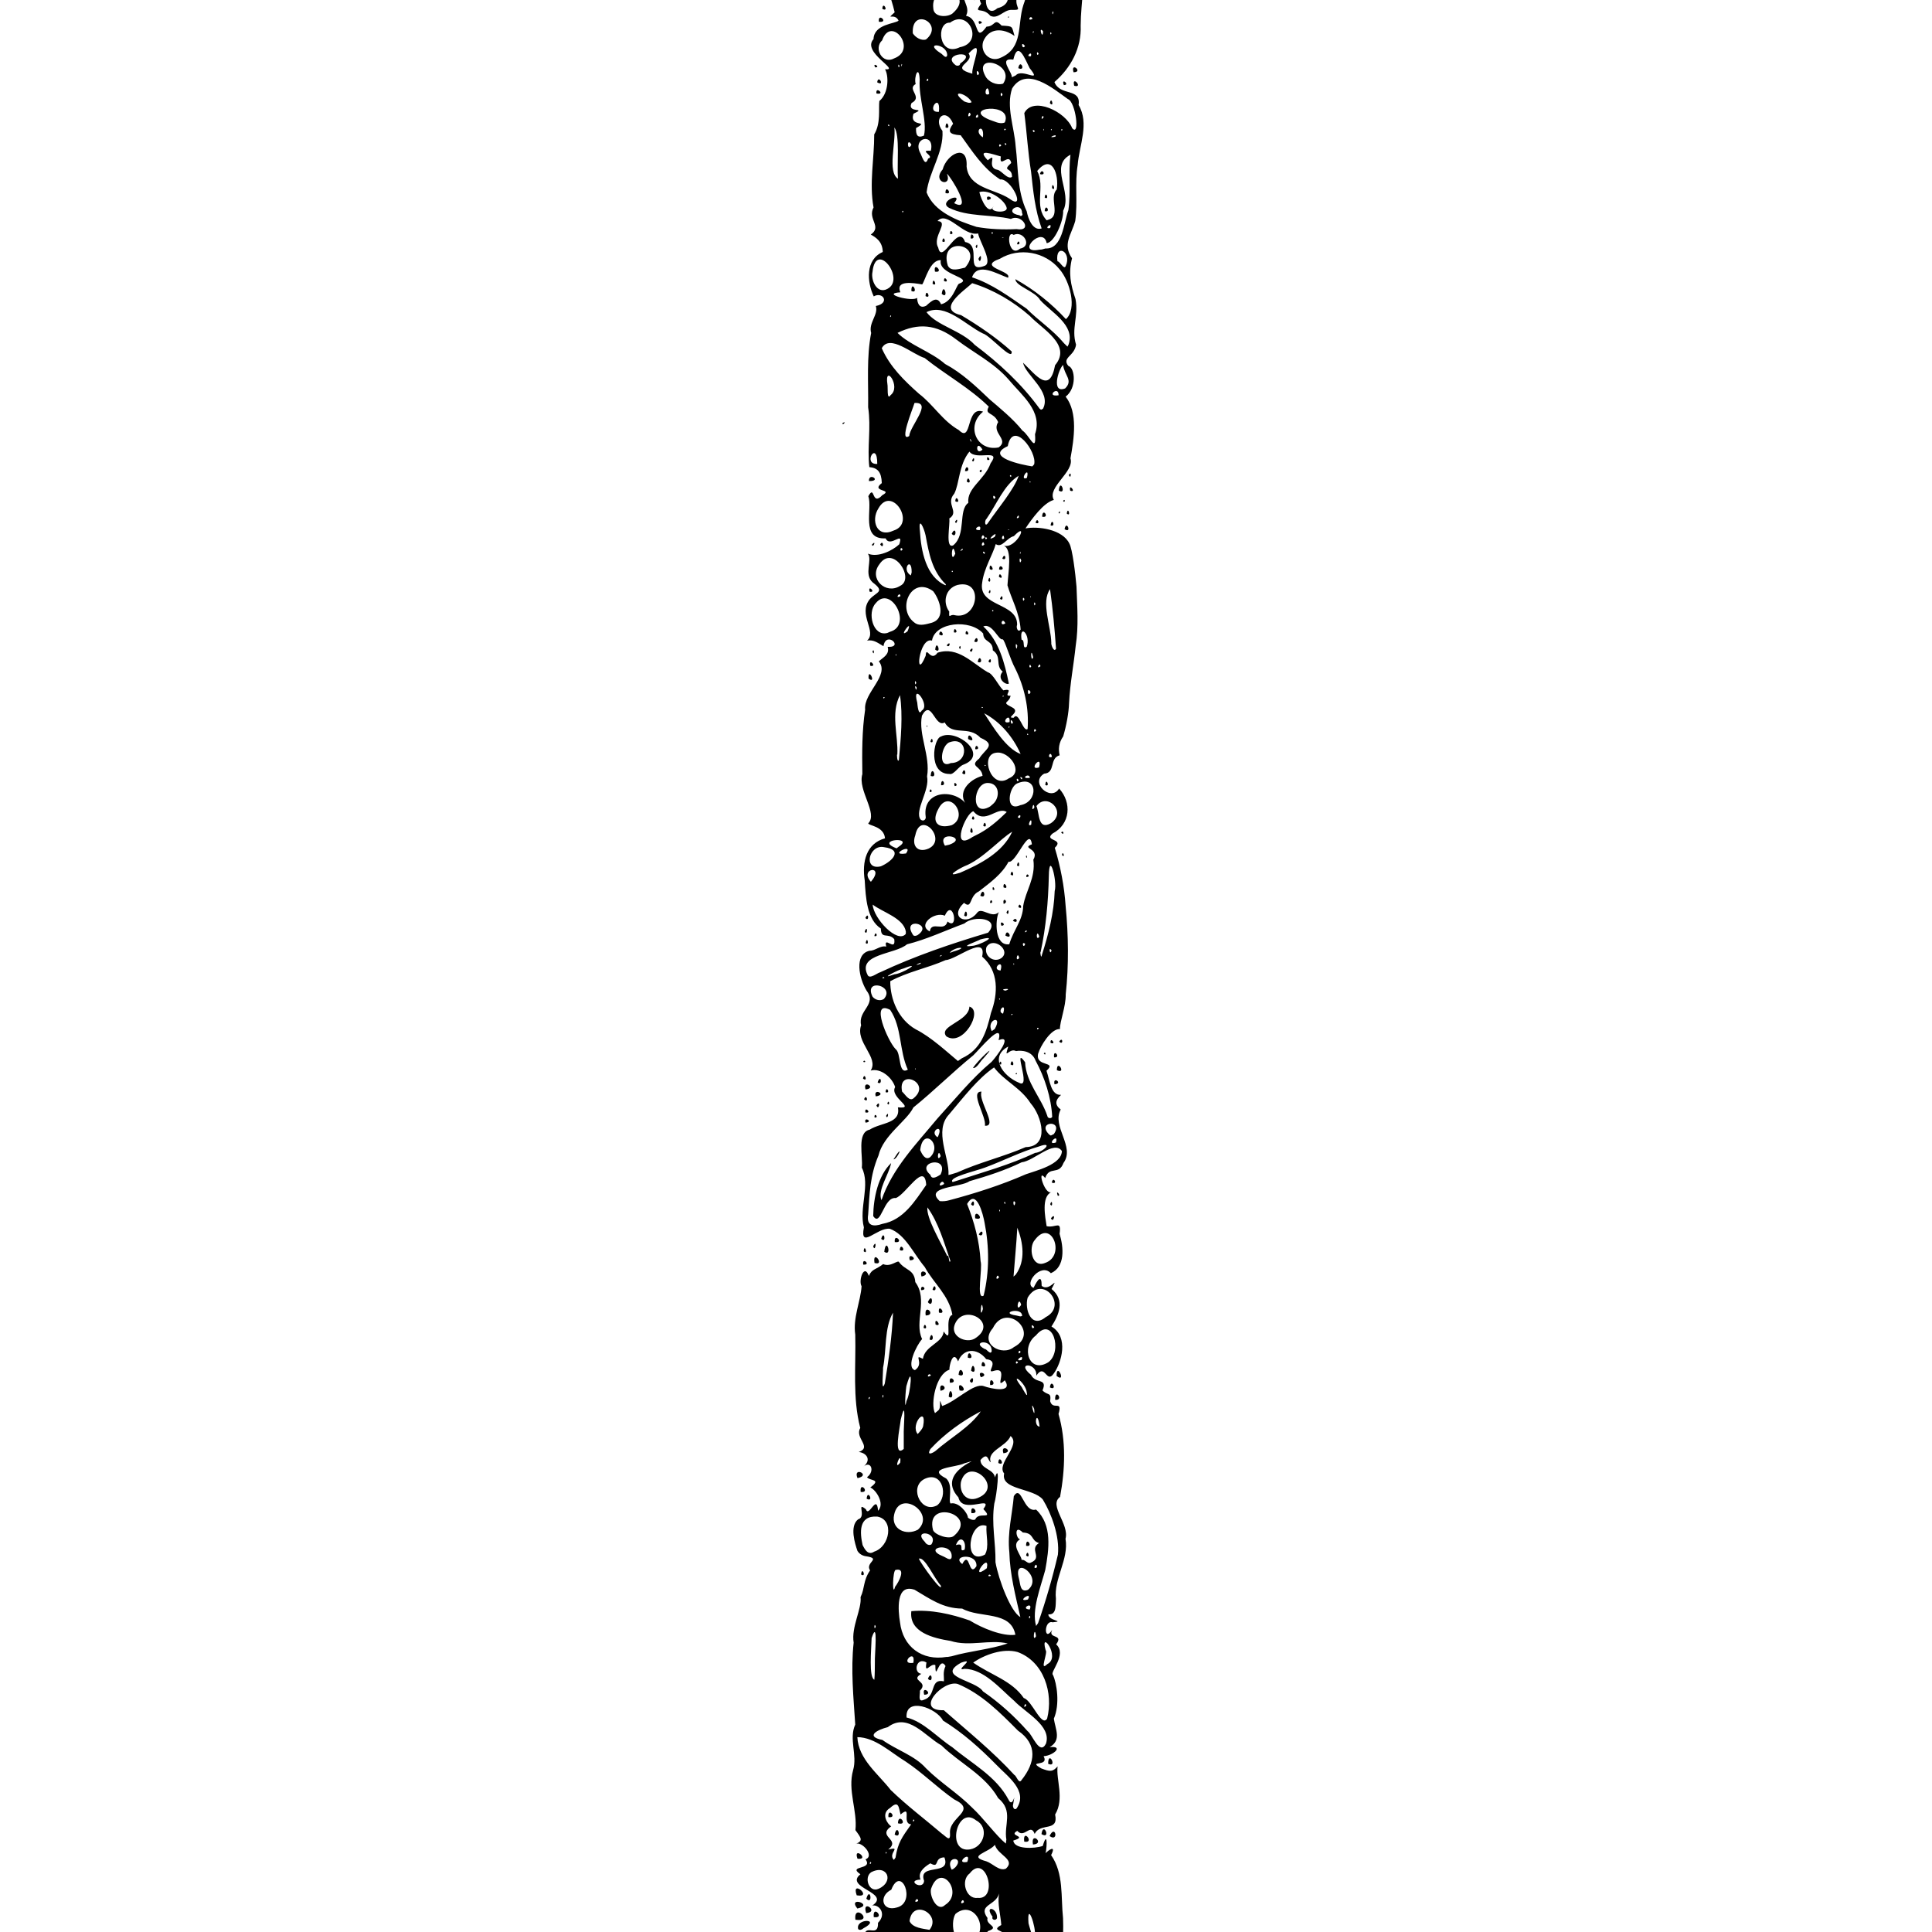 <?xml version="1.0" encoding="UTF-8"?>
<svg version="1.1" viewBox="0 0 900 900" xmlns="http://www.w3.org/2000/svg">
<g transform="translate(0 -152.36)">
<path d="m484.5 1223.7c-10.506-7.792 18.51-2.777 3.984 0.294l-1.936-0.032-2.048-0.262zm-8.043-1.022c-3.634 1.487-8.758-2.86-2.719-2.602 2.526 2.032-0.187-8.761 3.67-2.631-0.149 3.642 5.114-6.618 4.915 0.01-3.158 1.044-1.622 7.692-5.866 5.223zm-9.724 0.05c-3.741-1.982-9.3 0.168-11.702-2.071-3.302 3.632-3.8-2.732-1.999-3.389-8.335 0.211 0.096-7.178-3.183-12.236 2.172-7.048-1.763-12.413 2.456-17.22-5.11-2.068 6.322-5.946 0.349-10.267 5.422-1.967 3.471-9.309 1.882-12.063 5.413 0.164 3.193-8.124 0.946-9.698 7.285-3.3-1.898-9.414 1.803-13.285-1.104-3.154-4.386-1.657-0.885-5.399-4.631-6.752-4.044 11.797-1.729 12.795-1.677 3.993-2.619 8.909-0.486 12.055-5.875 4.349 1.571 11.099-4.932 14.764-1.845 3.762 2.702 3.89-2.164 6.714-4.142 3.62 4.197 6.677-2.402 5.553-3.789 5.65-8.032 16.193-10.82 18.52-3.436-0.081-7.535 5.527-3.55 7.411-3.088-0.188-7.731-0.882-6.251 5.073-3.086 0.579-4.138-4.407-7.448 0.594-5.64-1.392-17.607 0.308-18.846-5.259 9.641 2.011-5.884-11.915 0.885-17.18 0.06-3.616 6.117-10.228-0.171-9.328 1.698-1.889 9.719-4.316 4.78-8.038 2.598-1.834 8.378-2.326 6.004-7.569 6.176-2.217 10.45-10.411 16.006-16.072 2.757-3.363 0.254-7.392 5.901-7.511-0.081-3.271-1.385-5.268 2.952-4.636 4.154-3.651-2.659-8.036 3.498-8.02-3.321-4.041 5.323-4.711 1.669-9.52 4.106-4.291-1.43-9.692-4.824-5.737 1.351-4.804-0.452-7.745-3.41-3.591 0.736-2.148 1.327-8.628-3.29-3.31-5.558 2.999-6.31 10.583-0.364 9.947-5.38 1.6-4.746 11.145 0.051 13.951-5.041 4.746-8.075 14.618-10.77 17.722-2.886-1.019-2.531 7.489-3.855 2.177-0.874-4.498-6.292 4.952-4.037-2.694-5.063-2.389-7.042-2.042-6.238-8.665 0.741-5.067-7.88-2.654-2.74-7.224-3.577-5.851-1.841-15.077-2.172-22.309 0.655-9.586-1.494-19.576 0.752-28.894 0.589-8.214 0.177-16.739 3.339-23.145 5.652-5.067-7.437-2.351-0.28-5.557 3.917 2.578 5.989-7.63 1.413-7.199 1.186-3.604 6.323 1.822 6.143-4.842 4.24-4.216 0.383-8.741-2.693-8.017 9.114-6.027-13.336-8.339-5.501-14.587-6.302-4.304 6.169-1.842 2.365-6.957 4.572-1.66-2.045-8.81-4.713-7.141 3.88-1.451 2.664-2.856 0.015-6.465 1.022-9.006-3.74-18.541-1.076-27.923 2.074-7.231-2.076-14.478 0.994-21.265-0.816-12.695-2.12-25.465-0.739-38.148-1.167-7.36 3.829-15.588 3.221-21.217 2.046-4.229 1.116-7.618 4.426-12.427-2.507-3.808 5.68-5.474-1.967-6.618 0 0-2.538-0.21-3.91-2.476-1.162-3.367-3.748-11.509 0.285-14.689 4.191-1.163-1.083-8.593 3.652-4.696 1.388 4.114 5.078-7.581 5.656 0.685 3.271-3.199-0.856-9.716-3.607-10.854 5.488-4.018-0.271-2.973-1.526-4.789 3.93-2.864 1.666-8.165-1.916-4.676 4.506-3.591 1.288-6.761-1.926-7.053 6.397-2.341-2.071-6.519 0.694-11.188-3.679-14.062-1.975-29.022-2.333-43.509-1.167-7.75 2.491-15.484 2.943-22.53-1.585-2.687 1.211-10.852 3.381-4.807 1.44-3.311 3.122-2.778 6.682-5.505 3.576 1.644 6.943-2.31 7.487-0.818 2.892 3.889 7.027 3.142 7.477 9.217 6.082 8.165-0.65 18.619 3.173 26.52-2.647 2.884-7.635 13.207-3.348 14.481 4.698-3.128-1.142-7.834 3.716-5.272 0.907-6.174 9.274-7.325 9.663-12.737 4.639 6.587-0.014-6.371 4.069-7.753-1.537-9.066-8.788-14.779-12.881-22.297-5.126-6.049-9.023-15.197-16.269-17.796-5.928-0.716-14.069 9.949-12.073-0.638-2.381-9.244 3.132-19.685-0.962-27.832 0.641-5.172-2.467-16.385 3.638-17.695 5.389-3.417 14.646-2.751 13.165-10.401 8.978 0.861-4.103-4.614-1.279-9.444-1.334-4.345-6.619-8.979-11.397-7.693 3.99-6.126-7.259-13.183-4.458-21.096-1.617-6.967 7.505-9.546 2.569-16.084-3.53-5.708-5.952-17.06 1.403-18.633 2.5 0.096 4.954-2.571 7.72-1.929-1.371-5.385 4.619 2.785 3.746-3.474-2.865-3.253-6.154 0.315-6.232-4.927-6.538-4.282-7.042-14.346-7.514-22.347-1.374-8.872 0.768-17.287 9.442-19.698-0.509-5.741-7.791-5.842-7.805-6.982 4.673-4.66-5.029-15.418-2.754-22.91-0.154-10.099-0.177-20.144 1.301-30.084-0.825-7.785 11.62-15.946 6.383-22.46 2.044-1.905 5.119-3.166 4.118-6.763 7.806 0.465-0.759-7.749-1.966-0.288-2.299-1.283-4.508-3.264-7.665-2.583 4.887-4.124-4.44-12.239 1.282-19.299 3.097-3.488 7.347-3.341 1.338-7.854-4.222-3.815 0.032-10.443-2.224-13.378 4.794 1.936 11.472-1.42 14.641-4.358 2.258-6.72-4.271 1.873-6.358-2.764-11.789 0.628-6.004-13.705-8.06-19.643 3.193-5.804 1.407 5.051 6.528-0.496 5.424-2.876-5.731-1.426-0.253-5.607-0.167-5.272-2.019-7.118-5.807-7.443-1.059-9.462 0.894-18.297-0.56-27.878 0.161-11.566-0.797-23.191 1.409-34.616-1.354-4.753 3.478-8.468 2.172-12.562 6.861-1.345 3.194-6.905-0.966-4.481-3.216-6.758-3.927-17.154 4.204-20.685-0.119-4.928-3.27-6.805-5.586-8.114 5.408-3.733-1.627-7.221 1.285-12.615-2.069-11.24 0.349-22.723 0.314-34.055 3.162-5.189 1.94-11.962 2.391-15.529 4.559-3.816 4.337-12.017 2.648-14.789 7.481 0.643-11.085-7.91-5.36-14.056 0.233-7.126 10.306-7.13 11.663-8.633-1.876-3.911-6.362 0.243-1.81-3.845-1.718-7.436-5.414-16.648-6.953-21.289-0.054-9.419-3.497-20.073-3.234-30.255-0.783-15.606-0.563-31.557 2.913-46.848 5.071-4.702-4.965-9.597 3.351-8.431-0.393-3.74-0.68-5.881 1.885-2.205 10.292-5.724 16.852 7.42 19.506 15.343 0.341 7.808-3.08 16.416-2.377 23.382 2.262 1.241-6.123 4.877-0.347 8.114 2.844 2.746 5.076 0.6 3.206-2.499 1.893-2.113 3.144 4.071 4.409-2.033 3.088-6.55 9.783-10.833 13.376-15.241 1.846-7.291-6.49-15.773-9.754-19.755-5.531 3.452 3.041-3.437-2.298-5.453-5.301-5.099-10.136-17.865-17.147-16.146 1.116-2.928-0.372-10.122-6.165-10.307 1.324-3.265 0.103-6.164-3.448-6.073 3.821-4.569-4.76-3.487-1.273-8.843-4.332-7.462-5.036-19.697-1.354-27.931 6.727-3.737 15.93 2.628 20.456-0.024 2.889 3.717 8.22 15.309 13.806 16.772 3.825-2.628-2.34 9.929 5.04 6.523-1.4 4.433 1.49 16.565 7.549 13.838-6.32 4.128 1.766 10.999 1.652 17.411 1.463 4.33 0.956 21.09 7.113 14.022 1.738-5.017-1.266-11.385-1.748-17.835-6.152 1.103 4.28-6.339-4.278-6.209-5.985-4.071 7.442 1.369 2.794-5.85-2.95-6.905 0.935-20.298-5.971-21.621 5.185 0.604 4.795-4.879 1.953-6.626 5.286-1.693 5.868-10.464 11.649-8.963 7.009-5.724 12.774 6.681 17.893 0.878-3.744 5.858 3.461 14.978 4.199 23.303 0.028 4.117 5.645 3.414 0.722 5.49 0.692 6.476-3.142 19.846 6.937 17.53 8.887-2.167 5.866 14.73 2.838 19.461-0.852 5.484-10.887 0.872-13.009-2.137-2.236 7.597-5.7 11.112-8.014 18.593 2.283 8.042 1.04-7.105 6.606-6.567 2.928-6.079 10.429-0.12 14.456-2.151 1.022 6.246 1.308 13.111-2.625 17.741 6.894 3.805 3.753 16.146 0.9 18.879-4.613 2.09-9.343 0.899-13.637-0.905 6.067 4.741 7.801 12.884 12.438 20.378 5.449 3.601 0.032 11.308 3.154 17.416 2.135 11.086-0.479 22.18-0.532 33.324 0.457 10.384-4.583 19.704-12.226 26.279 2.671 6.772 12.473 2.524 11.267 10.698 5.111 8.523 0.311 18.774-0.435 27.914-1.415 8.661 0.102 17.34-1.135 26.113-1.891 6.632-6.007 10.86-1.498 17.366-1.712 6.891-0.691 12.155 1.626 19.024 1.517 8.093-2.088 13.622 0.249 21.23-0.722 5.372-6.801 6.009-3.58 9.887 3.195 1.042 3.946 10.397-1.261 14.317 5.811 7.475 3.882 19.632 2.243 28.741 1.999 6.285-11.107 13.501-7.744 19.369-4.824 1.276-10.31 8.93-13.222 13.275 5.81-1.112 17.239 0.36 20.462 7.062 1.404 2.476 2.795 13.944 3.314 20.037 0.305 9.304 1.067 18.356-0.376 27.592-0.926 8.88-2.662 17.704-3.093 26.638-0.128 4.572-1.262 10.594-2.725 15.532-2.052 2.968-2.348 5.921-1.664 8.827-4.895 1.358-1.788 8.194-7.204 8.553-6.939 4.105 3.156 13.287 6.96 6.929 5.953 6.486 5.346 16.564-3.054 20.968-4.315 3.616 5.749 2.3 1.037 6.646 2.666 8.74 4.427 17.884 5.053 27.079 1.333 13.701 1.515 27.536 0.047 41.206 0.084 5.755-2.746 12.486-2.692 16.149-4.101-0.328-9.14 7.909-10.17 11.495-1.381 6.393 9.05 3.242 3.903 7.923 1.573 4.591 1.999 11.598 6.808 11.228-2.866 2.511-2.955 4.764-0.185 6.832-4.305 7.939 6.859 17.327 1.291 24.902-2.167 5.878-6.57 1.206-8.519 7.016-4.072-5.035-0.195 7.99 2.849 6.568-4.768 2.187-2.805 11.734-2.179 15.866 4.354 0.963 6.923-3.08 6.04 3.557 1.905 6.314 2.691 15.407-4.071 18.352-4.71-5.113-12.847 5.157-8.056 6.809 1.78-3.637 3.768-6.639 3.781-0.925 3.778 3.133 8.393-5.749 4.6 1.475 6.554 5.308 3.213 12.419-0.038 17.469 8.224 4.86 4.71 16.982 0.967 22.026-3.356 4.774-3.999-5.229-8.031 0.889 0.506-6.164-9.896-6.434-2.498-0.423 2.199 4.423 7.894 1.32 5.379 7.288 2.529 2.578 4.158 0.559 3.572 5.023 1.323 4.548 5.89-0.905 3.891 5.947 3.603 12.544 3.083 25.889 0.72 38.623-5.444 3.992 4.423 12.601 2.539 19.527 1.64 9.582-5.536 18.596-4.467 27.908-0.19 2.916 0.407 7.632-3.534 7.277-0.053 3.082 8.236 3.127 1.974 3.708-4.107-1.225-4.093 9.727-0.158 3.465-2.32 4.49 5.593 1.743 1.826 6.803 5.211 4.702-3.072 12.972-1.512 14.212 1.856 3.916 3.343 13.722 0.435 20.413 0.719 4.957 3.706 9.997-1.955 13.267 6.694-0.74 1.956 3.876-2.811 4.221 2.8 5.206-7.984 1.69-1.099 5.672 4.263 1.656 5.36 1.593 7.617-0.939-0.797 6.179 3.292 15.109-1.151 22.418 1.726 8.381-6.916 3.552-9.526 9.063-1.967-5.329-4.824 2.378-8.099-1.446-4.601 2.483 5.326 2.35-1.855 4.515 0.358 4.183 9.856 3.845 13.711 2.514 2.158-7.24 2.074-0.206 1.333 3.387 1.065-1.26 5.195-4.257 2.561 0.876 5.97 8.575 4.493 19.472 5.561 29.366 0.395 10.391-0.823 20.829-2.179 31.127 0.366 4.646-2.74 11.493-3.075 12.78 5.68 0.544-0.387 3.793-1.878 2.428-0.288 4.923-0.116 9.501-4.879 9.788 3.681 2.221 4.164 2.583 7.379 0.224 1.741 2.987 3.411 7.813 2.455 12.641-2.356 6.619 2.687 13.25 0.72 18.391 0.101 5.294-3.14 10.256-6.188 12.69-0.971 4.158-1.73 8.412 2.289 3.456 3.621 1.764-5.067 5.603 2.279 8.03 2.765 5.324-0.525 12.013-1.07 17.014-7.057-1.565-1.362 2.999-5.513 4.869 0.743 4.903 4.094 5.894-0.59 9.427-1.066 3.866 10.77 4.017 3.513 6.821-4.85-6.338-8.819 6.398-3.781 7.215-6.253 1.992-7.452 12.727-15.093 16.897-0.736 1.227-0.574 3.951-2.866 3.025zm-3.212-6.024c1.621-3.666-9.249-0.621-1.771 0.261l1.771-0.261zm-40.864-17.266c-0.766-1.076-0.766 1.076 0 0zm7.05-16.51c4.862-7.363 11.256-15.644 13.697-23.471 1.496-5.014 7.891-17.294 4.019-18.539-4.42 9.198-8.187 18.478-11.716 28.017-3.005 4.329-8.941 15.334-8.458 16.869l1.118-1.333zm39.828-0.759c6.033-6.651 5.806-17.57 2.45-25.758 0.471-4.555-6.587-19.178-3.25-6.75 2.071 9.953 4.38 20.376 0.348 30.264-0.693 0.6-1.326 5.426 0.452 2.244zm16.213-11.766c5.681-6.21-2.818-20.9-7.891-9.652 2.797 2.377 3.452 10.753 7.891 9.652zm-3.14-18.263c3.605-1.358 3.166-9.53-2.528-6.553 1.08 2.394 4.939 2.331-0.451 4.572-1.117 2.583 1.453 2.304 2.979 1.981zm-21.173-8.481c-0.149-4.057-2.304 3.839 0 0zm24.014-1.504c11.446-2.282-5.091-21.187-5.615-6.748 0.138 2.693 1.938 8.243 5.615 6.748zm-20.921-7.583c-3.991-7.879 1.202 7.238 3e-5 -2e-4zm10.936 1.097c2.256-6.072 0.099-6.891-1.972-2.154-0.096-3.583-7.515-4.089-1.566 0.524 0.976 0.149 2.696 3.878 3.538 1.631zm15.728-7.939c-0.036-4.292-4.27 1.391-5.148-4.384-5.755-3.496-5.912 9.458-2.42 0.591 0.393 0.073 6.61 8.09 7.568 3.793zm-36.684-0.614c8.076-4.527 3.038-15.662-4.387-7.569-3.289 3.029-0.438 12.375 4.387 7.569zm9.548-0.091c-1.916-4.603-1.786 3.056 0 0zm9.86-0.2c8.374-3.276 4.569-17.122-3.754-13.605-7.359-1.529-6.215 19.329 3.754 13.605zm17.429-3.117c0.428-4.421-4.045 2.049 0 0zm-4.979-4.919c9.76-7.364-7.966-14.706-4.874-4.842 2.361 0.366 0.408 8.011 4.874 4.842zm-43.775-1.655c0.016-7.781-11.213-12.766-14.235-20.467-5.804-6.857 1.673 9.606 3.757 11.271 3.241 2.122 6.751 11.571 10.477 9.197zm-18.288-1.984c4.532-2.866 5.041-8.364-0.6-8.416 2.747-3.697-0.473-5.384-3.39-5.456 5.358-1.082 0.175-13.44-2.132-6.521 5.538 1.098-3.956 8.361 3.463 11.211-3.477 4.685 6.744 3.077 0.451 7.205-1.466 1.41 1.428 4.715 2.208 1.977zm35.889-3.466c7.05-1.32 3.439-3.894 3.886-7.131 7.115 0.601 7.969-17.03-0.469-7.633-3.184 2.85-7.5-2.734-10.54 1.852-1.49-6.762-8.119 0.428-8.117-6.408-3.93 3.118-6.38-9.744-8.853-1.496 5.225-0.409-0.662 6.82 5.747 4.75-2.102 5.176 0.138 2.788 3.337 2.98-1.411 5.147-1.287 4.974 2.911 4.837-3.249 3.177 1.51 8.19 2.449 2.557 2.824 0.594-1.071 8.002 3.684 2.755 3.793-0.973 0.574 5.975 5.965 2.938zm-1.536-2.18c1.791-5.937 3.636 3.209 0 0zm-2.829-2.338c-1.173-5.509 4.477 0.23 0 0zm-4.37-3.126c0.579-6.91 5.646 2.194 0 0zm9.224-0.327c-1.571-5.606 5.909 0.377 0 0zm-4.25-2.568c0.899-5.281 4.958 1.906 0 0zm-8.704-0.579c-0.156-9.455 6.231 1.885 0 0zm18.054-0.152c-1.836-6.453 5.817-0.458 0 0zm15.995 5.413c2.602-4.374-4.268 0.942 0 0zm-61.968-16.792c-0.578-4.597-4.518 1.458 0 0zm-9.887-1.543c0.407-3.286 1.193-13.82-1.174-4.535-0.727 0.37-0.308 7.086 1.174 4.535zm26.178-0.512c-0.146-6.812-6.226-1.071 0 0zm-17.642-3.972c-1.323-5.18-2.201 4.077 0 0zm-0.513-7.78c-0.685-9.961-1.521 7.755 0 0zm-7.237 0.24c-1.251 0.62 0.675 2.539 0 0zm59.89-2.69c1.921-4.536-4.136 1.024 0 0zm-52.74-2.022c-0.592-1.607-0.797 1.061 0 0zm22.5-0.03c-1.296-4.471-7.865-11.226-2.269-2.86 0.435-0.047 1.727 4.321 2.269 2.86zm27.682-1.788c6.81-1.204-0.554-11.647-1.747-14.491 3.974-3.118-5.713-2.198 0.153-5.335-0.369-5.038-1.85-9.671-1.052-14.674-1.439 5.73-10.01 5.066-5.361 11.419-1.028 3.328 6.092 4.096 0.168 6.107-2.914 3.51 2.85 10.337-3.589 7.421-5.287 4.681 5.237 2.763 6.781 2.847-3.031 3.859-1.038 4.712 2.052 2.656 1.174 0.976-1.134 6.301 2.595 4.049zm-1.619-5.812c0.35-6.585 5.186 3.117 0 0zm-2.82-3.81c0.064-5.979 4.916 2.201 0 0zm-2.183-3.938c-1.615-5.395 5.212 0.061 0 0zm0.966-10.105c-4.1-5.533 2.292-4.351 2.064 0.507-0.29 1.468-2.738 1.046-2.064-0.507zm-44.999 18.79c1.146-3.334 0.303-14.622-0.594-4.437 0.017 0.461-0.385 7.051 0.594 4.437zm34.572-7.012c10.075-4.593 2.06-20.471-6.871-13.115-2.74 4.336-0.607 16.739 6.871 13.115zm-11.954-1.388c-2.379-2.766-1.853 2.427 0 0zm42.048-1.5c0.782-3.885-3.763-16.892-2.931-5.831 0.236 0.629 2.022 8.471 2.931 5.831zm-49.058-2.811c5.792-7.143-8.004-14.806-9.287-4.059 1.434 3.208 6.325 3.515 9.287 4.059zm-15.098-10.437c9.098-2.342 1.91-20.08-2.7-8.25-5.996 2.933-4.332 10.415 2.7 8.25zm22.357-1.151c8.976-5.652-1.981-20.066-6.392-7.893-1.338 2.863 2.538 11.636 6.392 7.893zm8.787-1.254c-0.345-2.886-2.712 1.9 0 0zm-21.322-0.574c-0.203-2.65-2.908 1.588 0 0zm27.638-1.472c10.049 1.105 3.927-21.171-3.611-11.418-4.434 3.23-1.736 12.145 3.611 11.418zm-46.1-4.234c7.466-3.254 4.11-11.692-3.47-7.686-3.437 2.422-0.976 9.699 3.47 7.686zm21.22-3.713c-3.023-8.481 12.866-2.06 9.449-10.929-5.24 0.153-1.92 5.37-6.545 2.78-3.611 2.152-5.814 4.589-4.56 7.574-7.131 0.309 1.314 5.368 1.657 0.575zm14.582-6.316c4.604-5.106-5.177-5.488-1.765 1.105l0.663-0.208zm23.551 0.641c4.662-4.343-3.855-6.258-5.135-11.089-2.951 3.658-13.15 5.23-3.978 7.685 2.848 0.939 6.024 4.769 9.113 3.404zm-62.751-2.654c-0.578-1.553-1.11 1.669 0 0zm44.729-0.47c2.306-6.025-6.346 1.216 0 0zm-33.42-2.005c1.145-7.095 3.013-9.429 7.291-15.518-4.667-0.244 0.717-9.323-4.942-4.582-0.879-3.048-0.712-6.896-4.838-3.075-4.651 2.751-1.093 7.673 0.455 8.596-6.825 4.959 4.749 5.955-1.347 10.806 6.573-1.619-0.42 1.786 2.612 4.841l0.768-1.068zm-0.401-10.727c1.218-5.782 3.626 2.358 0 0zm1.532-5.265c0.169-5.436 5.089 1.365 0 0zm-4.439-2.883c-0.416-5.054 4.53 0.7 0 0zm-0.8 16.532c-0.457-1.152-0.773 1.519 0 0zm38.841-1.498c6.655-1.145 8.978-10.33 2.83-13.499-8.985-7.27-14.202 15.368-2.83 13.499zm16.904-4.566c-1.219-7.042 3.421-13.337-3.809-19.31-6.177-10.836-17.795-16.149-26.467-24.589-7.711-4.305-15.614-15.549-24.961-8.477-4.91 1.217-10.655 4.321-2.518 5.959 6.662 4.773 15.02 7.22 20.299 13.183 6.638 6.639 14.811 11.621 21.48 18.325 5.423 5.026 11.191 13.094 15.738 16.78l0.238-1.872zm-26.246-2.833c-0.725-7.839 13.119-10.51 1.893-15.911-7.855-5.471-14.597-12.324-22.579-17.624-7.001-4.237-14.173-11.277-22.484-11.35 0.49 10.28 9.655 17.029 15.545 24.628 7.56 7.306 15.933 13.596 23.925 20.403 1.655 1.059 3.975 4.194 3.699-0.145zm-16.599-6.085c-0.578-1.553-1.11 1.669 0 0zm47.64-5.61c5.509-8.241-4.336-14.926-9.35-20.208-7.593-7.724-15.691-15.023-24.965-20.712-2.952-5.839-17.633-11.266-16.974-1.422 8.006 1.962 14.289 9.307 21.298 13.834 9.109 7.635 20.379 13.496 26.166 24.373 2.257 4.889 3.496-5.979 2.189 2.25-0.384 0.903 0.371 3.085 1.636 1.885zm2.29-13.218c6.398-8.004 7.628-16.598-1.662-22.997-8.341-8.408-16.946-17.131-28.033-21.736-6.898-2.108-20.458 12.632-6.519 12.221 11.159 9.807 22.844 19.203 32.913 30.215 0.881 0.222 2.022 4.497 3.301 2.298zm11.371-16.951c2.738-8.327-9.694-14.494-14.741-19.873-6.64-5.743-14.154-14.883-23.208-14.974-5.154 1.412 5.837-5.496-1.537-2.883-12.144 6.688 6.745 8.118 10.111 13.368 7.611 5.227 14.661 11.581 20.807 18.543 2.227 1.523 5.614 11.633 8.568 5.818zm0.534-11.659c2.985-11.848-1.439-26.478-13.758-31.009-6.812-1.912-15.547 1.306-20.678 4.923 8.068 5.697 17.969 8.331 23.566 16.522 3.766 0.939 8.253 13.85 10.87 9.565zm-9.686-6.217c-0.672-1.928-1.728 2.467 0 0zm-47.753-2.524c6.106-1.814 2.549-10.097 9.352-8.622 0.159-2.267-0.604-4.053 0.761-7.138-3.084-5.13-4.674 8.151-4.736-0.427-2.338-1.114-5.17 4.868-4.151-1.215-4.66-2.824-6.347 4.838-2.378 5.277-5.712 3.359 3.826 3.356-0.688 7.894 0.297 1.38-1.255 5.617 1.841 4.231zm0.179-2.369c-1.436-4.94 4.786-0.077 0 0zm1.725-7.43c1.857-4.687 2.709 2.814 0 0zm-24.704-7.671c-0.211-2.79 1.686-20.892-1.52-11.295-0.138 5.338-1.379 18.385 1.28 19.393 0.236-2.692 0.203-5.398 0.239-8.098zm80.31 0.825c6.562-3.185-3.595-16.552-0.775-6.512 1.274 0.977-3.176 10.394 0.775 6.512zm-62.374-0.592c1.259-7.31-6.93 1.071 0 0zm17.867-3.079c8.532-2.464 17.982-3.18 26.074-5.942-8.362-2.024-17.823 1.623-26.618-1.182-8.042-1.288-19.467-4.007-18.276-13.862 9.037-0.86 18.688 1.343 27.208 4.338 5.835 3.626 15.345 7.482 21.26 6.658-2.111-11.341-16.564-7.574-24.78-12.198-9.035-0.071-14.972-4.544-22.151-8.761-8.932-3.104-7.693 9.813-6.817 15.125 1.32 11.404 10.23 18.088 21.679 16.149l0.6-5e-3 1.822-0.321zm39.25-9.301c-0.639-5.907-1.893 3.452 0 0zm-74.65-4.503c-0.779-2.513-0.886 2.548 0 0zm75.638-1.652c3.637-10.462 6.704-21.07 9.22-31.838 0.911-8.636-3.09-19.287-7.019-25.691-4.446-5.429-19.786-4.433-18.016-12.142-3.851-4.585 8.141-13.188 2.985-17.458-2.084 5.087-11.259 6.843-9.2 12.248-1.476-0.702-1.236-5.121-4.827-1.065 0.01 4.185 6.256 4.191 6.739 8.111 2.607-7.468 0.836 8.666-0.295 12.216-1.416 9.447 0.713 18.045 0.554 27.303 1.47 8.228 7.077 23.037 11.589 25.555-2.242-9.975-4.87-19.886-5.128-30.178-0.997-9.22 1.372-17.667 2.077-26.187 3.657-5.749 4.42 7.936 10.354 6.254 7.67 7.15 6.063 18.451 4.297 28.145-2.179 8.12-6.45 18.672-4.257 26.1zm-18.523-74.53c0.025-4.684 3.742 1.745 0 0zm2.36-4.566c-1.653-4.962 5.495-0.643 0 0zm12.525 76.231c-0.707-1.775-0.852 2.328 0 0zm-0.28-3.443c1.835-4.065-4.803-0.305 0 0zm-0.832-4.655c2.489-4.449-6.001 1.516-4e-5 0zm-61.893-5.899c1.77-2.227 5.316-8.993 0.338-7.9-1.541 0.077-1.653 13.215-0.338 7.9zm61.926 1.384c7.364-5.974-7.312-16.545-4.182-5.131 0.639 2.285 0.446 6.661 4.182 5.131zm-40.621-1.998c-2.998-3.201-7.457-13.591-10.196-12.51 0.757 2.187 11.452 16.868 10.196 12.51zm23.399-4.535c-0.987-1.6-2.106 0.92 0 0zm-1.95-3.526c1.701-8.354-8.789 6.728 0 0zm-4.839-0.935c0.525-6.407-12.017-5.08-6.614-1.022 3.68-6.872 2.856 6.728 6.614 1.022zm28.208 0.498c-0.137-3.329-2.544 1.656 0 0zm-2.939-2.152c5.821-2.382-0.924-6.154 3.862-9.124-3.972-1.275-2.076-4.629-7.521-4.932-4.211-4.117-3.222 3.012-1.262 3.163-4.548 2.516 0.695 7.465 0.691 9.629 1.534-0.458 2.74 2.061 4.23 1.264zm-2.129-3.368c0.713-3.635 2.227 2.04 0 0zm-1e-3 -4.503c-0.119-4.764 3.755 0.907 0 0zm-34.699 5.437c0.905-7.603-14.129-4.586-4.008-0.533 1.043 0.311 3.502 2.5 4.008 0.533zm15.516-1.318c2.176-3.686 0.356-9.139 0.737-13.359-8.093-3.164-11.28 18.919-0.737 13.359zm-51.583-1.392c7.352-2.339 9.431-15.027 1.367-16.329-8.896-0.523-7.97 7.806-6.772 13.266 1.083 2.121 2.547 4.939 5.405 3.063zm42.119-0.932c0.97-4.183-2.153-7.103-4.061-2.106 4.777-1.542 0.785 3.76 4.061 2.106zm-15.467-2.442c3.724-5.853-9.226-7.288-2.993-1.091 0.492 1.02 1.981 1.8 2.993 1.091zm10.492-3.967c11.79-10.102-13.6-17.354-9.736-2.696 0.824 2.259 7.631 4.611 9.736 2.696zm-16.767-2.89c8.465-7.695-8.549-19.079-11.089-6.976-1.535 6.861 5.681 9.932 11.089 6.976zm26.691-4.724c1.454-3.942 8.85 0.496 3.79-4.858 5.108-6.963-9.837 2.78-11.628-5.465-11.606-12.72 15.196-19.445 2.72-15.833-3.935 1.962-18.224 1.997-8.414 7.042 3.475 3.173 0.787 10.381 2.047 11.652 3.597-0.978 8.04 4.376 8.087 6.617 0.947 0.652 2.23 1.364 3.398 0.845zm-1.752-2.97c-0.857-5.245 4.694 0.39 0 0zm-16.058-3.588c5.41-4.232 2.682-15.839-5.263-12.591-7.881 3.201-2.838 15.592 4.316 12.975zm18.973-3.481c12.747-5.016-4.486-19.949-7.827-7.428-0.823 4.959 2.585 9.524 7.827 7.428zm-36.09-16.48c0.699-6.432-3.566 4.545 0 0zm16.436-5.449c6.862-6.037 16.203-11.166 21.087-18.438-8.616 4.542-16.823 10.381-23.522 17.612-1.815 3.306 1.161 1.812 2.435 0.827zm-14.805-7.125c-0.222-3.671 1.432-18.893-1.397-7.5-0.37 3.727-3.654 18.11 1.391 13.703 2e-3 -2.067 3e-3 -4.136 6e-3 -6.203zm9.02-4.362c1.925-10.193-6.175-0.711-2.53 3.636 0.972-1.108 2.116-2.165 2.53-3.636zm54.273 0.187c-1.087-9.002-3.231-0.214 0 0zm-47.321-7.462c1.987-1.337-0.192-7.889 1.906-2.148 6.61-2.168 14.592-10.797 19.348-9.285 3.194 1.2 13.966 3.578 9.841-2.706-5.425 5.086 2.453-6.836-5.233-4.34-4.105 1.312 3.296-4.748-3.42-5.491-4.249-5.455-10.786-5.061-13.09 1.029-2.457-5.757-4.211 2.326-4.058 3.89-6.339 2.027-8.912 16.004-6.726 20.221l1.432-1.169zm4.976-6.502c0.568-6.852 3.394 2.325 0 0zm-3.814-2.748c-1.192-5.155 4.834-0.845 0 0zm8.871-0.149c-1.671-6.076 5.135 1.171 0 0zm14.24-2.54c-0.575-5.149 3.806 0.379 0 0zm-18.74-1.06c-0.838-4.683 4.445 0.174 0 0zm9.24-0.82c2.222-4.117 1.888 3.137 0 0zm5.175-1.734c-2.302-4.003 4.527-1.141 0 0zm-10.384-1.139c0.548-5.91 4.278 1.941 0 0zm5.834-1.901c0.802-6.176 3.276 2.636 0 0zm4.89-2.279c0.025-4.684 3.742 1.745 0 0zm-6.45-3.842c0.054-5.179 3.867 1.61 0 0zm30.936 23.932c-2.434-5.596 0.712 6.322 0 0zm-59.459-3.745c1.928-3.438 3.206-18.39 0.081-7.365-0.475 0.654-1.283 14.019-0.081 7.365zm-17.043-1.362c-0.24-1.692-1.352 1.886 0 0zm6.3-0.918c-0.429-2.098-0.791 2.517 0 0zm66.764-1.557c-0.323-4.678-8.61-10.54-2.326-2.565 0.127 0.334 3.174 6.017 2.326 2.565zm-66.136-4.299c1.786-10.881 3.366-21.935 3.825-32.959-4.125 7.013-2.967 17.388-4.659 25.74 0.175 0.798-1.032 12.499 0.834 7.219zm21.486-3.764c-1.031-1.749-2.646 1.795 0 0zm54.687-6.114c6.795-4.96 2.058-22.042-5.794-12.473-7.192 5.36-3.22 18.106 5.794 12.473zm-14.102 0.152c-1.162-1.862-1.547 1.69 0 0zm1.601-1.187c1.661-3.476-4.198 1.001 0 2e-5zm-0.401-3.763c-0.997-1.944-1.533 2.199 0 0zm-13.5-0.255c0.347-6.222-10.051-4.634-3.15-1.056 0.561-0.372 2.553 2.93 3.15 1.056zm10.322-1.968c12.658-6.594-3.667-21.362-9.762-8.851-6.507 7.424 4.367 13.282 9.762 8.851zm-18.257-3.951c11.858-7.353-5.462-17.125-9.347-6.38-1.876 5.365 5.268 8.649 9.347 6.38zm27.735-5.386c-1.845-2.73-1.129 1.969 0 0zm5.361-4.634c10.704-5.447-1.677-20.336-8.402-9.063-1.513 5.382 1.661 14.596 8.402 9.063zm-10.973-0.532c0.099-4.55-11.147-1.43-2.638-0.233l1.776 0.409 0.862-0.176zm-18.271-3.259c-0.708-6.504-1.745 6.036-3e-5 0zm17.823-1.942c-1.284-5.086-2.901 4.523 0 0zm-17.48-4.301c2.727-10.997 2.648-22.798 0.457-33.885-0.717-4.124-3.853-16.26-8.152-8.811 3.366 8.428 5.787 17.446 6.28 26.663 1.061 3.088-2.229 18.338 1.415 16.033zm-2.26-28.506c2.257-3.796 2.396 2.02 0 0zm-1.668-7.5c-0.748-5.463 5.34 1.447 0 0zm-1.932-6.559c1.574-3.974 2.121 2.632 0 0zm13.001 34.162c-0.662-2.852-2.249 2.141 0 0zm7.793-1.357c4.753-6.505 3.475-15.04 0.755-21.889-0.374 7.088-1.245 15.832-1.758 22.777l1.003-0.888zm13.706-5.476c9.855-3.332 2.916-21.041-4.763-10.724-3.097 3.367-1.493 13.323 4.763 10.724zm-44.104-0.911c-2.994-8.549-5.409-17.606-10.715-24.968-0.62 4.854 6.142 16.18 9.306 22.788 0.761-1.643 0.61 4.029 1.409 2.18zm-31.699-17.284c9.922-1.802 15.231-10.71 20.42-18.141-0.731-11.293-9.527 4.586-14.195 6.114-5.726-0.693-6.909 13.904-10.501 8.38 0.138-8.563 2.301-18.85 8.354-24.671-1.043 5.391-6.448 12.559-4.499 17.311 5.014-14.835 16.293-26.276 26.087-38.11 8.209-9.022 15.871-18.547 25.236-26.39 2.151-2.299 10.204-12.873 3.248-10.068 2.389-9.535-8.87 4.285-11.829 7.086-9.562 7.783-18.289 16.514-27.877 24.265-3.177 6.441-14.019 12.909-16.266 22.401-3.977 9.359-4.152 17.846-4.8 27.448-0.9 5.377 2.449 5.836 6.621 4.374zm5.17-30.041c5.226-8.34 1.9 0.013 0 0zm37.034-42.555c1.927-3.301 12.627-13.205 4.907-4.535-1.455 1.207-3.006 4.75-4.907 4.535zm12.6 66.405c-0.712-1.574-0.26 1.585 0 0zm7.14-3.724c-1.578-2.501-0.758 3.82 0 0zm-4.769-0.282c-1.169-0.243 0.444 2.141 0 0zm-26.096-0.785c12.177-3.232 24.263-7.085 35.816-12.143 4.601-1.666 16.554-4.446 16.735-10.794-3.591-5.325-12.958 4.593-18.761 5.247-7.795 3.767-15.957 6.407-24.259 8.79-4.016 2.98-21.399 2.439-13.887 9.282 1.458 0.15 2.946 0.024 4.355-0.381zm-2.293-7.622c-0.769-3.239-4.196 2.696 0 0zm5.755-1.429c12.336-4.034 24.845-7.466 36.597-13.021 3.933-0.32 8.862-5.631 1.797-2.998-8.799 2.598-16.383 6.576-25.056 9.794-4.149 1.617-17.499 4.561-15.151 6.784l1.813-0.559zm-7.427-2.959c4.176-8.988-11.997-5.965-4.758 0.131 0.603 2.719 3.615 0.598 4.758-0.131zm7.589-0.893c10.366-4.713 21.719-7.387 32.055-11.875 11.345-0.209 7.552-14.494 2.285-20.427-4.621-7.248-12.279-10.42-17.024-16.686-7.722 5.304-14.482 14.253-20.959 21.886-7.218 7.648 0.28 19.991-0.271 28.219 1.343-0.234 2.599-0.783 3.914-1.117zm13.068-21.837c0.787-4.173-7.299-16.088-1.574-15.875-1.765 4.018 7.782 16.424 1.574 15.875zm-25.459 14.593c5.826-5.756-3.427-14.428-4.7-3.226 0.729 1.639 2.353 5.041 4.7 3.226zm4.832-0.44c-1.263-4.571-2.054 3.615 0 0zm53.7-6.332c1.537-5.009-4.952 1.6 0 0zm-54.892-2.865c2.957-6.494-4.582-2.467-0.29 0.414zm53.924-1.068c4.855-6.943-8.573-5.918-2.051 0.325l0.667 0.368zm-0.765-8.019c-0.46-9.017-3.477-18.337-7.722-26.146-1.706-4.664-6.632-4.924-9.142-4.487-3.178-1.75-5.759 4.665-3.609-2.113-8.975 4.751-2.556 13.785 5.002 16.852 6.089 3.413-3.283-17.996 2.838-9.559 0.423 9.554 7.513 16.417 10.362 25.025 0.121 1.162 1.767 1.392 2.272 0.428zm-17.106-20.088c1.094-1.155 0.69 1.041 0 0zm-2.292-4.351c0.633-3.987 2.577 1.913 0 0zm-5.208-0.431c0.913-2.704 1.424 2.044 0 0zm-39.712 15.983c8.201-7.117-7.899-13.904-5.604-2.855 1.398 1.126 3.433 5.115 5.604 2.855zm-2.939-13.1c-4.081-8.828-2.647-19.559-8.224-27.848-9.564-5.021-1.159 14.471 2.5 18.25 2.749 1.841 1.12 12.361 5.724 9.598zm3.532-0.72c-0.522 0.551 0.34 1.105 0 0zm21.645-4.581c8.874-4.02 11.463-12.191 13.551-21.122 3.386-9.112 3.691-19.532-4.117-26.235 2.335-10.643-12.126 1.46-16.976 1.618-8.433 3.74-17.742 5.455-25.815 9.845-0.055 8.414 3.802 17.839 11.876 22.414 7.205 3.617 14.733 10.705 19.638 14.751zm-7.273-10.236c-3.812-4.891 10.554-6.83 10.782-13.832 6.643 1.977-3.089 19-10.782 13.832zm22.559-3.375c4.13-7.087-4.23-4.332-1.363 0.954zm20.541-0.339c-1.044-1.044-1.065 1.465 0 0zm-12.204-6.45c-0.3-1.056-1.253 1.038 0 0zm-4.436-0.375c1.918-6.181-3.427-0.892 0 0zm-55.521-6.852c5.539-6.224-9.676-9.903-5.263-1.034 1.227 1.51 3.564 2.155 5.263 1.034zm54.107 0.027c-0.74-1.069-0.363 1.097 0 0zm2.55-3.9c4.058-1.362-3.898-0.727 0 0zm-56.4-6c-0.659-1.087-1.558 1.069 0 0zm-1.975-2.554c16.177-7.598 33.152-13.343 50.26-18.446 6.088-6.711-6.629-8.265-11.05-4.282-8.941 3.306-17.593 7.423-26.736 9.697-5.393 4.729-23.275 4.359-18.36 14.234 0.91 2.224 4.414-0.853 5.885-1.202zm6.605 0.942c3.717-0.243 13.443-6.328 4.436-2.768-2.297 0.433-12.494 5.728-4.436 2.768zm49.46-1.748c1.864-6.313-4.845-0.484 0 0zm-37.515-3.086c2.139-1.801-4.481 1.606 0 0zm43.875-0.021c-0.524-1.142-0.354 1.454 0 0zm-38.892-2.082c-3.026-0.139-0.306-0.254 0 0zm32.867-0.585c4.817-3.572-3.711-10.301-6.873-5.232-1.38 4.013 3.252 7.655 6.873 5.232zm8.351-0.038c-0.738-3.818-2.128 2.357 0 0zm-36.227-1.026c0.764-1.209-2.201 0.968 0 0zm46.8-0.413c3.053-9.534 5.644-19.791 5.966-29.786 1.313-4.409-2.576-19.308-2.731-6.914-0.278 11.888-1.328 23.778-3.831 35.378-0.364-0.234 0.285 3.612 0.596 1.322zm-41.163-1.64c7.638-2.131 1.218-2.62-1.688 0.455l0.263 0.098 1.425-0.553zm45.663-0.515c-1.56-2.292-0.736 2.857 0 0zm-37.223-2.071c3.598-0.094 13.542-5.462 4.072-3.025-1.052 0.752-10.355 3.831-4.072 3.025zm24.923-0.948c-1.883-1.579-0.841 2.807 0 0zm-7.391 0.165c2.081-7.007 6.328-11.05 6.483-17.821 1.117-7.051 5.909-13.078 4.732-21.568 3.096-5.319-5.958-5.163-0.677-7.163-1.154-8.797-7.443 9.148-10.883 8.119-2.999 5.687-8.228 9.483-13.867 13.856-4.604 2.117-2.997 8.53-6.873 5.291-7.125 6.708 1.225 10.929 6.03 4.72 2.101-3.132 6.764 2.865 10.174-0.376-1.761 3.786-1.958 15.953 4.881 14.943zm-1.802-4.032c0.579-4.251 4.194 2.353 0 0zm-1.832-4.565c-1.42-3.329 3.053-0.233 0 0zm5.325-2.32c1.643-2.717 3.01 1.938 0 0zm-22.699-2.429c0.835-5.048 2.48 1.973 0 0zm19.699-1.449c1.403-3.187 1.187 2.518 0 0zm5.571-2.485c0.334-3.257 2.709 1.641 0 0zm-6.874-1.499c-0.795-3.812 2.785-0.885 0 0zm-6.366-0.496c0.298-3.005 2.111 0.576 0 0zm-4.514-3.328c1.387-5.054 3.357 1.998 0 0zm5.736-2.869c-0.223-2.981 1.935 1.096 0 0zm5.062-1.037c-0.239-4.106 3.166 1.518 0 0zm10.605-4.847c0.012-2.662 2.544 0.188 0 0zm-7.315-1.179c0.769-3.583 2.31 2.115 0 0zm2.994-4.215c0.843-3.916 1.802 1.968 0 0zm4.229-3.823c-0.058-2.267 1.036 1.213-4e-5 -5e-5zm-55.993 34.688c-1.057-6.319-10.745-8.97-15.454-12.574 0.303 6.323 11.54 18.414 15.42 13.647l0.018-0.562 0.016-0.511 3e-5 4e-5zm62.164 2.368c-1.305-4.309-1.77 2.583 0 0zm-56.874-0.621c8.338-5.437-7.965-8.914-1.764 0.071l0.728 0.19 1.036-0.261zm5.862-1.825c0.765-5.207 6.722 0.603 8.267-4.625 5.534 4.595 2.571-11.3-1.271-2.714-4.877-2.109-12.972 4.407-6.995 7.339zm45.149 7e-3c0.083-1.578-1.909 1.351 0 0zm-72.585-23.127c6.916-8.223-5.798-6.408 0 0zm41.548-4.224c9.4-4.07 19.821-9.4 24.279-19.093-5.34 3.022-13.904 12.932-22.284 16.079-3.252 1.496-9.249 5.331-1.996 3.014zm-36.9-2.992c5.318-2.312 10.542-7.686 1.581-8.9-7.108-1.613-10.156 10.976-1.581 8.9zm11.712-5.984c3.819-5.37-8.724 1.24 0 0zm10.539-2.295c8.904-4.192-3.815-18.22-6.22-6.173-1.786 4.824 1.101 8.392 6.22 6.173zm-13.863-0.924c7.519-4.905-11.902-3.252-1.083 0.818zm23.409-0.852c9.518-3.348-6.32-6.979-1.966 0.447l1.966-0.446v-1e-3zm12.052-4.211c6.162-2.866 10.949-7.299 14.777-11.019-4.449-2.918-10.051 6.213-15.543-0.364-3.681 0.9-10.886 19.091-0.42 12.008zm-2.225-1.87c0.526-4.84 2.233 2.537 0 0zm6.076-2.718c0.687-3.816 2.316 1.604 0 0zm-5.273-3.126c0.32-3.463 2.249 1.239 0 0zm-9.377 2.793c8.283-4.143-1.457-17.626-6.407-7.279-3.208 6.018 0.078 9.139 6.407 7.279zm36.975-0.216c0.707-5.262-2.613 1.694 0 0zm9.158-0.663c7.797-5.253-1.815-14.644-6.733-7.978 1.512 3.267 0.565 11.463 6.733 7.978zm-58.326-3.17c-1.611-12.422 14.089-13.257 19.453-4.973-5.413-5.919 0.758-12.269 7.048-13.938-0.46-4.77-6.561-4.11-1.539-8.078 2.625-4.354 8.302-6.312 0.541-9.67-5.41-5.905-13.104-0.578-16.62-7.134-4.595 2.817-6.191-11.362-10.615-3.156-1.767 8.823 4.036 18.701 2.385 28.295 1.368 6.514-5.958 15.852-3.058 20.043 1.477 1.33 2.751-0.212 2.404-1.389zm1.853-11.432c0.026-2.813 2.109 0.522 0 0zm11.669-2.731c-1.002-3.147 2.47-0.043 0 0zm-6.339-0.396c0.021-4.521 3.095 0.468 0 0zm-4.832-4.334c0.372-5.662 3.58 1.512 0 0zm8.691-0.894c-10.006 0.01-7.488-16.541-3.898-17.446 7.358-3.773 22.427 8.441 10.656 13.035-2.467 0.719-4.683 5.05-6.758 4.412zm0.674-5.08c8.706-0.059 7.938-12.651-0.446-9.733-4.043 1.169-5.824 12.749 0.446 9.733zm5.319 4.731c1.145-3.99 2.587 2.216 0 0zm6.062-11.2c0.014-3.63 3.015 0.52 0 0zm-20.854-3.41c0.657-3.622 1.934 1.309 0 0zm17.531-1.321c-0.28-4.758 4.641 2.68-3e-5 4e-5zm-19.331-5.907c0.354-1.454 0.523 1.142 0 0zm43.5 42.607c1.018-2.882-2.618 0.395 0 0zm-12.721-6.294c3.64-2.986 3.313-9.899-2.279-9.931-6.871-0.089-8.338 16.45 1.062 10.97zm19.426 1.479c-0.402-3.701-1.87 2.988 0 0zm-6.551-1.066c8.632-1.456 8.164-14.33-1.42-10.144-3.975 1.618-5.9 13.482 1.42 10.144zm-0.754-11.693c-1.51-2.114-0.871 2.006 0 0zm-4.622-0.793c7.42-2.884 0.185-12.834-5.769-11.959-8.058 0.726-2.384 17.674 5.769 11.959zm6.219-0.287c-1.953-1.316 0.208 2.134 0 0zm3.631 0.023c-0.297-2.726-4.957 0.796 0 0zm4.241-4.823c1.828-6.753-5.478 1.699 0 0zm-24.77-1.039c-0.864-0.572-0.7 1.03 0 0zm-40.5-2.469c0.902-9.917 1.905-20.6 0.504-30.173-4.481 8.596-0.748 18.647-1.239 27.711-0.355-0.805-0.063 4.216 0.735 2.461zm71.275-1.414c-0.525-3.605-2.765 1.099 0 0zm-14.575-1.327c-3.458-7.857-9.357-14.94-16.986-18.987 4.169 6.395 10.12 16.389 16.986 18.987zm3.6-9.173c-0.766-1.076-0.766 1.076 0 0zm3.6-1.8c-0.973-2.095-1.458 1.976 0 0zm-3.943-0.698c0.689-9.7-1.445-19.408-5.75-28.119-2.481-4.507-4.916-13.537-5.9-13.653-1.859 0.715-4.777-7.777-9.008-6.002 7.392 6.823 9.952 17.054 11.927 26.637-1.257 0.886-5.886-2.221-2.866-5.595-3.628-2.756-0.286-6.997-4.611-9.894 0.013-4.898-4.388-3.53-4.494-7.844-6.034-6.896-22.497-5.314-23.841 3.304-6.196-1.853-8.217 19.96-2.926 7.019 0.286-4.917 2.253 3.273 5.519-1.375 9.565-3.088 16.176 4.914 23.439 9.125 2.401 0.613 4.718 5.982 7.188 8.405 5.716-1.28-0.688 2.948 3.381 2.478-0.542 3.584-4.582 2.773 0.48 5.315 4.998 2.309-3.323 5.115 0.969 4.976 2.339-3.515 4.432 6.989 6.493 5.226zm-23.24-31.228c0.834-4.54 3.098 1.367 0 0zm4.982-0.269c1.448-3.087 1.627 2.195 0 0zm-8.646-5.079c2.215-2.88 0.98 2.294 0 0zm-16.146-0.375c0.546-5.507 3.249 2.488 0 0zm11.109-0.925c0.824-2.556 1.089 2.105 0 0zm-5.75-1.079c2.179-2.76 1.449 1.706 0 0zm12.832-1.766c1.279-4.211 2.804 1.423 0 0zm-16.361-3.314c0.507-3.876 3.491 2.052 0 0zm12.327-0.239c-0.077-3.508 2.889 1.378 0 0zm-5.447-0.747c-0.101-3.728 2.737 0.855 0 0zm25.98 44.052c-0.864-0.572-0.7 1.03 0 0zm-0.058-2.251c0.555-5.285-4.821 1.332 0 0zm1.558 0.019c-1.947-2.996-0.594 2.813 0 0zm-42.454-5.391c4.265-2.345-4.854-13.877-2.104-3.664 0.104 0.78 0.477 6.644 2.104 3.664zm28.501-1.514c-1.297-0.547-0.209 0.948 0 0zm-45.747-4.495c-0.69-1.041-1.094 1.155 0 0zm55.5-0.768c-0.864-0.572-0.7 1.03 0 0zm12.45-1.807c-1.854-3.264-1.478 3.223 0 0zm-53.09-2.195c-1.574-2.27 6e-3 3.203 0 0zm-0.16-2.13c-0.924-2.631-0.747 2.428 0 0zm53.529-7.466c-0.787-2.612-1.423 1.396 0 0zm4.27-0.204c-0.025-2.555-2.376 1.785 0 0zm-3.362-4.255c-1.313-5.999-1.109 3.379 0 0zm-63.738-1.143c-0.524-1.142-0.354 1.454 0 0zm74.389-2.811c-0.638-9.208-1.505-18.615-2.792-27.76-4.297 6.143 0.466 17.198 0.595 25.022-0.226 0.581 1.131 4.73 2.197 2.737zm-18.04-1.41c-1.362-2.984-0.429 4.156 0 0zm4.391 0.505c2.041-5.598-3.533-10.995-2.4-3.317 1.88 0.192 0.06 4.709 2.4 3.317zm-63.652-6.994c10.665-3.025 0.338-22.074-6.678-13.301-4.14 4.311-1.296 15.708 5.406 13.851l1.272-0.55zm8.127-0.224c3.081-7.024-5.009 3.956 0 0zm52.704-0.772c-0.571-8.063-4.3-14.259-6.147-20.655 0.375-6.291 2.341-16.732-1.687-18.445 5.956 1.634 12.001-12.07 4.679-4.461-3.456 0.861-5.487 5.741-8.445 3.712-1.387 4.943-5.524 11.35-6.324 17.982-1.972 11.446 16.617 9.115 16.271 19.703-0.526 0.886 0.229 3.745 1.652 2.165zm-9.619-14.355c1.26-3.394 1.858 1.754 0 0zm-5.294-3.015c1.03-3 1.198 1.626 0 0zm-0.196-5.357c0.682-3.88 1.726 1.87 0 0zm5.004-1.835c0.064-3.437 2.845 1.831 0 0zm-4.311-3.611c-0.403-4.44 3.269 1.683 0 0zm4.374 0.19c-0.019-3.746 3.796 0.677 0 0zm1.498-5.103c1.236-3.527 2.443 1.419 0 0zm-33.015 29.922c7.13-2.046 3.708-10.992 0.817-14.716-10.238-7.593-17.61 8.833-8.177 15.003 2.185 1.267 5.107 0.289 7.361-0.287zm34.433 0.224c-1.6-3.408-2.929 1.988 0 0zm-23.637-3.786c10.992 2.405 13.786-16.967 1.343-14.081-5.574 1.562-7.097 8.012-3.847 12.403-0.208 3.791 0.287 1.013 2.504 1.678zm18.143-2.102c-0.69-1.041-1.094 1.155 0 0zm19.5-3.15c-0.876-2.339-0.733 2.304 0 0zm-5.1-2.268c-1.185-2.12-0.777 2.53 0 0zm2.881-1.401c-0.522 0.551 0.34 1.105 0 0zm-60.663 0.044c-0.112-2.477-2.946 1.577 0 0zm-0.119-4.795c7.074-3.362-3.362-19.528-9.698-10.02-5.077 6.598 2.904 14.328 9.698 10.02zm21.301-0.655c-6.457-6.234-7.924-14.517-9.463-22.857-0.776-3.622-3.452-9.281-2.636-1.896 0.537 9.139 2.808 21.227 11.916 25.151zm-15.953-5.649c0.077-7.865-5.035-1.247-0.377 1.452l0.377-1.452zm19.253-0.427c-0.766-1.076-0.766 1.076 0 0zm31.8-5.1c-1.143-3.128-0.89 3.026 0 0zm-30.73-3.177c-1.603-7.334-2.536 5.9 0 0zm13.727-0.602c-1.956-1.309 0.215 2.129 0 0zm16.698 0.105c-0.354-1.55-0.411 2.083 0 0zm-54.952-1.503c-1.242-2.015-1.407 2.096 0 0zm27.956 0.228c0.592-1.662-2.582 1.672 0 0zm-4.378-2.1c6.185-5.055 2.185-16.362 7.02-19.771-0.785-6.933 7.608-10.703 10.384-18.435 5.261-7.201-6.852-1.037-9.865-5.444-5 6.125-4.644 15.033-7.093 19.638-4.217 4.721 2.606 8.416-2.303 11.525 0.55 2.247-2.054 14.367 1.859 12.487zm-0.722-5.34c2.135-4.549 2.563 2.794 0 0zm1.551-5.655c1.769-2.826 0.814 2.17 0 0zm0.116-9.528c0.244-3.903 2.981 1.59 0 0zm5.345-9.169c0.584-4.052 2.765 2.055 0 0zm5.945-4.879c1.532-2.215 1.155 1.962 0 0zm-6.779-0.035c0.711-4.319 3.134 0.686 0 0zm3.294-4.81c1.28-3.217 1.344 1.556 0 0zm7.105-0.378c-0.721-3.096 2.533 0.632 0 0zm-1.383 39.49c-0.49-3.286-2.346 1.952 0 0zm1.307-2.996c-1.15-1.614-1.15 1.614 0 0zm3.461-0.591c2.431-4.048-5.241 2.919 0 0zm4.472 0.768c-0.157-3.65-2.203 1.349 0 0zm-9.133-0.609c-1.163-3.066-2.406 2.745 0 0zm-42.299-3.168c10.526-3.373-1.022-21.277-7.153-10.269-3.61 5.607-0.732 14.015 7.153 10.269zm40.139-0.209c1.322-3.819-4.603 0.331 0 0zm13.616-0.145c-1.677-0.259 0.516 0.514 0 0zm-9.624-3.483c4.642-6.741 12.014-15.424 14.078-21.66-6.775 4.129-10.378 13.499-15.036 20.122-0.927 0.6-0.877 4.473 0.958 1.539zm14.079-2.175c0.582-2.628-2.214 1.307 0 0zm-10.811-9.437c-1.737-2.462-1.054 2.46 0 0zm16.35-7.2c-0.74-1.069-0.363 1.097 0 0zm-1.71-1.86c1.562-6.518-3.946 1.718 0 0zm-7.14-0.808c-0.938-1.55-1.133 1.015 0 0zm10.508-5.49c1.47-5.879-9.927-20.98-12.288-8.491-11.07 5.04 6.666 8.749 11.434 9.438zm-73.083-0.201c0.048-11.524-7.089 0.435 0 0zm49.015-6.666c-3.11-5.317-3.486 3.318 0 0zm7.56-1.039c5.083-3.713-3.534-6.575-0.259-11.787-2.094-4.901-6.579-3.138-4.368-7.193-8.941-8.794-20.128-14.837-29.876-22.662-5.683-1.691-16.282-11.4-19.972-4.556 3.747 8.565 10.433 15.084 17.323 21.199 6.73 5.107 10.994 12.649 18.577 16.933 6.378 6.425 3.084-11.52 11.313-8.574-8.261 6.555-2.97 18.746 7.263 16.64zm16.916-6.152c3.697-10.747-6.265-18.142-12.367-25.528-6.905-7.889-16.128-12.318-24.435-18.672-9.196-7.035-17.638-7.699-27.252-2.987 5.817 5.789 15.557 8.673 22.163 14.487 7.87 4.202 14.439 10.442 20.922 16.635 3.838 3.263 10.985 9.101 15.113 14.397 3.171 1.99 6.554 11.075 5.857 1.669zm-29.816 2.716c-1.628-1.891 0.943 2.59 0 0zm-28.786-1.86c0.373-4.744 11.084-15.95 2.461-15.391-0.775 2.67-7.428 18.635-2.461 15.391zm62.307-12.699c4.162-8.047-8.115-15.545-9.268-21.441 6.22 6.011 12.373 14.591 14.915 1.148 7.957-9.439-5.99-16.778-11.76-22.931-7.753-6.804-16.975-12.241-26.852-15.282-4.057 3.698-16.794 12.221-5.169 14.907 8.334 4.983 16.337 10.405 23.535 16.88 0.675 5.077-9.983-7.423-13.403-8.366-7.939-3.82-17.451-14.37-26.269-9.92 4.843 6.344 16.386 8.573 22.499 15.243 11.328 8.496 21.87 18.233 30.221 29.739l0.648 0.482 0.902-0.459zm-70.977-6.366c5.113-3.87-2.994-15.025-1.475-4.95 0.282 0.801-0.394 7.819 1.475 4.95zm78.252 0.079c0.072-4.932-6.31 1.039 0 0zm3.067-3.199c3.816-3.837-0.298-5.922-0.975-10.934-2.247 2.092-5.598 13.527 0.975 10.934zm1.599-20.488c3.104-8.962-7.974-14.875-13.243-20.64-2.27-4.12-11.628-6.586-11.527-9.739 8.772 4.867 16.685 11.222 23.523 18.603 5.333-4.767 1.876-17.708-3.02-23.288-6.605-8.103-18.739-10.298-27.728-4.846-11.04 3.946 5.915 5.662 3.75 8.843-4.942-1.672-14.188-7.519-16.739-0.2 9.417 3.115 17.295 9.018 25.406 14.607 5.433 5.477 12.274 9.907 17.448 16.122l1.606 1.57zm-82.662-13.234c-0.457-1.152-0.773 1.519 0 0zm16.329-4.794c2.746-2.531 5.186-4.542 6.928-0.67 5.282-1.248 6.992-8.409 8.243-9.518 7.778-2.903-9.851-4.053-8.368-11.009-5.02-0.367-7.287 9.458-8.673 11.282-4.424-0.781-12.562-2.038-10.178 3.67-9.532 0.606 5.935 4.633 7.792 2.542 0.102 2.621 1.133 5.266 4.257 3.703zm-0.32-4.488c0.239-4.188 2.986 1.694 0 0zm7.545-1.039c0.856-6.115 3.509 3.075 0 0zm-14.137-1.339c-0.059-5.547 3.664 1.678 0 0zm9.892-3.322c0.087-4.028 2.682 1.676 0 0zm5.312-1.311c-0.168-3.445 3.043 1.273 0 0zm-4.212-4.379c-0.964-5.115 4.534 0.771 0 0zm-22.17 8.039c8.747-4.466-5.356-22.923-6.924-7.964-0.906 3.847 2.084 10.607 6.924 7.964zm36.199-9.905c9.632-11.124-12.503-15.205-8.042-0.94 1.523 3.044 5.534 1.445 8.042 0.94zm46.852-0.674c3.126-6.787-4.965-10.933-3.838-2.273 1.162-0.042 3.045 4.12 3.838 2.273zm-37.639-0.206c3.83-1.662-2.595-11.453-3.135-15.038-6.943 1.469-14.373-10.847-18.924-5.798 5.686 0.412-2.646 7.276 0.328 12.373 1.829 8.683 9.156-11.921 12.519-2.598 8.214 1.484-0.661 14.89 9.212 11.06zm-2.992-3.189c1.996-4.291 1.131 3.594 0 0zm-1.305-5.824c1.297-2.755 0.785 2.645 0 0zm-15.536-2.329c0.425-3.741 2.423 1.419 0 0zm13.232-1.373c-0.191-4.475 3.038 0.593 0 0zm-9.591-2.085c-0.159-3.339 2.56 0.592 0 0zm44.401 6.758c7.997 0.413 8.476-11.92 10.698-17.856 1.205-8.549-0.058-17.638 0.972-25.815-10.162 5.222 1.075 17.453-3.404 26.099 0.226 4.936-4.208 14.945-7.682 15.076-1.68-8.546-14.898 5.226-3.447 3.07l1.18-0.101zm-11.828 0.08c5.864-1.074 1.659-8.602-2.976-6.401-3.721-2.719-2.358 10.976 2.976 6.401zm-1.393-2.07c0.66-3.131 2.189 0.687 0 0zm-6.382-3.186c-1.677-0.259 0.516 0.514 0 0zm-4.856-2.045c-0.744-1.581-0.744 1.581 0 0zm10.99-1.811c7.944 1.358 2.521-7.439-2.612-4.721-9.478-2.245-19.822-0.801-28.768-5.163-5.569-2.982 7.182-7.805 2.316-2.209 9.059 4.766-1.523-12.317-3.347-13.696 2.66 6.625-7.252 4.091-1.99-1.994 1.897-7.225 11.802-12.459 11.152-1.385 0.982 10.229 13.045 10.423 19.841 14.929 8.225 6.165 0.996-9.511-4.221-8.893-8.006-5.184-13.006-13.168-18.37-20.574-5.712-0.386-6.104-1.836-3.533-5.383-3.198-7.723-9.635-2.806-4.956 3.387 0.627 9.941-6.195 18.802-7.402 28.607 3.608 9.193 14.408 13.18 23.25 16.063 6.072 1.11 12.464 1.339 18.64 1.033zm-33.084-16.795c-0.131-4.401 3.777 1.178 0 0zm9e-3 -30.577c0.212-4.81 2.96 1.468 0 0zm44.786 47.056c-3.07-8.502-3.969-17.543-4.933-26.479-1.449-8.644-1.961-18.316-3.146-27.254 4.078-7.965 19.362-0.62 22.297 7.039 3.73 4.312 1.659-12.312-1.984-13.547-6.878-4.905-19.372-15.585-25.971-4.983-2.938 8.488 1.034 18.147 1.625 26.966 1.271 10.181 0.616 20.781 5.167 30.299 0.595 3.254 2.8 9.343 6.945 7.958zm3.839-58.354c0.664-3.762 2.228 2.514 0 0zm0.1 58.17c1.343-3.44-3.478 0.797 0 0zm-0.788-3.868c6.099-1.815 0.023-10.264 3.884-14.072 1.143-7.083-2.26-16.959-9.099-8.624 3.937 7.418-1.838 16.358 4.412 22.978zm-1.737-4.005c0.333-4.202 3.171 0.973 0 0zm2e-3 -6.295c0.425-3.741 2.423 1.419 0 0zm3.409-4.447c0.102-3.906 2.159 1.985 0 0zm-5.626-6.5c0.813-3.414 3.445 0.99 0 0zm-8.323 18.2c-0.073-6.199-9.466-0.398-1.141 0.996 0.6 0.832 1.873-0.172 1.141-0.996zm-55.276-0.843c-0.797-1.061-0.592 1.607 0 0zm48.129-1.575c-0.637-3.429-8.03-8.909-12.749-7.401 0.881 3.796 4.369 11.056 6.606 6.675-2.797 2.652 6.544 3.45 6.143 0.726zm-8.927-3.706c-1.58-3.225 4.176-0.742 0 0zm-41.74-9.927c-0.499-6.961 0.979-20.274-1.667-23.886 0.792 6.945-3.341 20.701 1.667 23.886zm53.139-0.851c0.084-4.824-4.978-2.231-0.373-6.49-0.978-5.091-5.737 3-4.84-3.03-3.453-0.875-11.812-4.149-6.079 1.78 5.105-4.176-1.283 3.553 4.693 4.479 1.826 0.537 4.725 4.703 6.599 3.261zm-39.092-8.524c3.523-0.989-4.9-4.115 1.261-3.617 2.098-8.653-9.028-6.321-4.781 1.292 1.091 2.451 2.27 6.062 3.52 2.325zm-7.759-6.454c-2.274-3.999-2.038 3.843 0 0zm41.85 0.304c-1.276-1.694-1.411 1.806 0 0zm2.4-0.6c-1.229-1.615-0.703 1.528 0 0zm-10.953-3.145c0.865-7.347-4.922-3.042 0 0zm-27.471-0.805c1.667-6.827-2.596-17.619-1.983-26.056-0.342-7.446-2.819-1.301-1.872 2.024-4.334 2.454 3.548 5.993-1.935 8.859-2.267 5.073 7.614 1.756 0.905 4.996-2.124 6.611 7.974 2.808 1.198 6.657-0.096 3.122 0.566 4.851 3.687 3.52zm61.166 0.504c1.485-1.857-4.737 1.001 0 0zm-9.543-2.722c-1.722-1.459-0.572 1.834 0 0zm4.099-0.957c-0.525 0.3 0.487 1.652 0 0zm8.801 0.357c-0.797-1.061-0.592 1.607 0 0zm-26.346-0.132c-1.044-1.044-1.065 1.465 0 0zm21.396 0.15c-0.74-1.069-0.363 1.097 0 0zm-75.869-2.319c-1.467-7e-3 0.818 1.552 0 0zm53.969-1.03c4.054-9.674-20.549-6.88-7.286-1.301 2.175 0.653 5.035 2.393 7.286 1.301zm18.099-2.457c-0.672-1.928-1.728 2.467 0 0zm-30.56-0.031c0.253-3.115-2.453 1.366 0 0zm-3.461-0.963c-0.544-3.345-2.194 2.459 0 0zm-14.776-1.496c0.944-9.765-6.538 0.62 0 0zm-22.701-1.554c-1.312 0.168-0.496 2e-3 0 0zm37.95-2.952c-2.385-4.452-10.742-5.939-3.484-0.335 1.04 0.298 2.446 1.109 3.484 0.335zm14.4-3.548c-1.261-2.605-1.093 2.568 0 0zm-6.19-0.304c-0.658-6.671-3.537 2.069 0 0zm6.455-4.754c6.112-9.034-14.103-14.724-8.393-3.74 1.372 2.917 5.349 4.704 8.393 3.74zm-34.818-1.792c-0.701-1.901-1.232 2.117 0 0zm40.69-2.054c3.101-3.518 12.569 4.179 6.48-3.38-2.284-4.53-5.464-13.078-7.609-3.973-7.253-0.984-0.404 5.784-0.697 8.255l1.826-0.903zm1.181-3.373c0.836-4.797 3.828 1.766 0 0zm-18.267 2.352c-1.747-3.403-1.073 3.142 0 0zm-3.137 0.225c-0.558-3.591 6.127-17.586-1.754-9.415 3.182 4.282-9.457 6.39 1.754 9.415zm-33.913-3.482c-0.809-2.295-0.74 1.735 0 0zm1.195-0.71c-0.208-1.373-0.873 2.286 0 0zm27.061-0.545c9.505-6.601-9.717-4.97-2.117 0.777 0.69 0.459 2.109 0.317 2.117-0.777zm-30.756-2.396c11.125-4.147-1.448-20.311-5.601-8.397-4.108 3.751 0.232 11.392 5.601 8.397zm49.662-0.326c10.673-4.597 7.585-15.388 10.529-24.54 3.312-8.668 2.098-18.707 5.173-27.048-1.318-5.059 1.466-14.304-0.354-21.083-1.915-6.489-8.742-9.024-6.96-14.183-2.608 2.32-4.807 7.946-3.438 0.773-0.258-4.17-4.332 3.853-7.795-1.309-3.234 0.074-4.853 1.163-7.158-1.736-8.177 1.599-12.136 7.579-13.346 15.338 3.007 3.754-7.873 9.258-3.917 14.87 2.35 0.685-6.613 7.462 0.037 8.452 0.819-7.798 9.424-15.391 15.657-20.262 7.694-3.563 20.214-6.592 25.122 2.538 3.435 9.126-2.715 19.163-10.611 23.343-4.946 4.702-12.501 8.303-17.348 10.407-1.864-2.363-7.63 3.192-2.466 2.562-2.207 4.809 3.024 7.878 0.686 12.378 6.618 1.208 3.742 13.175 9.564 5.036 4.137-0.044 3.464-4.314 7.011-0.472 5.655 0.322 4.592 0.214 6.035 4.823-5.069-3.614-11.867-4.149-14.644 2.659-1.506 5.097 3.342 9.891 8.223 7.452zm-10.071-15.771c-1.31-2.7 3.356-0.315 0 0zm13.307-3.05c0.7-1.03 0.864 0.572 0 0zm-8.099-0.681c-3.693-4.494-8.112-0.414-4.293-5.624-4.147-9.384 7.321-13.554 13.865-10.981 3.746-1.88-0.174 5.628 2.69 8.276-0.926 4.954 3.417 5.708-2.599 5.56-3.566 0.115-6.062 4.48-9.662 2.77zm3.305-3.543c11.867-2.868-0.802-18.435-4.705-6.732-1.678 3.272-0.125 11.013 4.705 6.732zm-11.032-3.79c-0.526-3.345 3.875 0.094 0 0zm21.399-2.329c-0.878-4.996 4.258 1.451 0 0zm1.34-6.759c0.084-5.781 4.387 0.94 0 0zm-9.159-2.859c0.503-4.091 3.026 0.95 0 0zm6.146-1.624c1.299-4.404 1.961 3.976 0 0zm3.131-3.213c0.888-3.203 2.682 1.23 0 0zm0.576-5.822c0.739-4.106 2.994 1.901 0 0zm-35.752-14.141c1.699-5.96 1.505 3.904 0 0zm4.846-3.274c0.282-5.057 6.386 0.763 0 0zm1.901-6.629c-0.894-3.987 4.272-1.053 0 0zm30.206-0.252c0.457-4.22 2.57 1.754 0 0zm-20.208-0.436c0.837-3.869 2.575 0.033 0 0zm-4.6-0.814c-0.977-3.93 3.171 0.051 0 0zm15.4-2.037c1.788-4.105 1.835 3.492 0 0zm4.377-0.119c0.021-3.688 2.596 1.232 0 0zm-9.376-2.013c0.836-5.597 2.86 1.644 0 0zm-14.151-1.949c1.462-2.727 0.33 2.056 0 0zm8.817 0.345c0.055-3.298 2.562 0.708 0 0zm-3.698-3.678c-1.089-4.201 3.575 0.329 0 0zm8.184-1.144c-0.223-2.981 1.935 1.096 0 0zm-21.764 84.615c0.409-5.632-11.614-6.611-2.956-1.065 0.737 0.298 2.277 2.768 2.956 1.065zm39.011 0.284c0.793-3.053-2.978 0.522 0 0zm3.6-1.204c-1.127-2.105-0.938 2.026 0 0zm-36.689-2.991c11.298-2.041 4.277-18.029-4.566-11.431-6.757-0.386-5.396 16.285 4.566 11.431zm30.329-0.539c-2.129-2.974-1.42 2.219 0 0zm-46.073-3.086c8.79-7.292-6.919-15.414-6.182-2.863 1.102 1.841 3.977 3.652 6.182 2.863zm54.478-3.816c-2.351-2.869-0.033 4.708 0 0zm3.956 0.983c-0.744-1.581-0.744 1.581 0 0zm-8.291-0.6c-0.26-1.585-0.712 1.574 0 0zm-0.557-6.152c-0.867-2.366-2.89 1.49 0 0zm-37.364-2.433c11.696-10.05-10.424-15.534-8.857-2.428 0.189 4.136 6.336 4.258 8.857 2.428zm47.113-0.6c-0.616-1.738-0.705 2.631 0 0zm1.774-7.283c3.763-11.922 3.193-24.661 1.285-36.853-1.784-4.078-3.808-15.849-8.425-14.691 2.663 8.742 5.333 17.77 6.518 26.932 1 7.633-1.42 19.193 0.622 24.612zm-59.674-2.581c0.011-3.499-1.966 3.902 0 0zm55.5-0.618c-0.443-1.622-0.781 2.015 0 0zm-51.697-1.063c-0.966-3.191-1.796 2.133 0 0zm2.984-1.942c4.061-8.261 11.447-13.829 18.378-19.636 4.427-2.019 8.28-11.192 0.918-4.769-9.682 5.325-15.294 15.193-21.507 23.843-1.178 1.586 2.19 0.956 2.211 0.561zm-21.155-3.055c-0.891-4.935-0.456-17.215-3.285-17.755 0.21 3.587 1.54 22.016 3.285 17.755zm12.097 0.506c1.183-5.424 6.952-16.135 2.752-19.342 0.183 5.032-6.649 17.563-2.752 19.342zm-4.264-1.404c0.493-9.851 1.694-19.66 3.509-29.364-5.189 2.08-3.896 17.013-4.775 23.889 0.547 0.39-0.934 8.344 1.266 5.475zm31.703-3.098c0.785-4.447-2.773 4.117 0 0zm4.533-0.703c-0.357-3.053-1.359 1.131 0 0zm-2.757-1.904c-2.003-3.359-1.206 2.363 0 0zm-12.843-13.72c-0.766-1.076-0.766 1.076 0 0zm24-3.507c-0.863-1.43-1.058 2.284 0 0zm-55.082-0.867c1.216-5.334-2.535-8.339-1.143-1.287-0.106 0.101 0.552 2.8 1.143 1.287zm61.382-0.858c-1.22-3.082-2.02 3.144 0 0zm-40.045-0.493c-0.416-3.865-1.758 3.816 0 0zm37.782-0.296c-0.849-0.998-0.172 1.575 0 0zm-19.187-0.279c-1.027-2.054-0.97 2.042 0 0zm8.85 0.3c-0.766-1.076-0.766 1.076 0 0zm10.442-2.858c-0.849 0.58-0.356 1.305 0 0zm-10.908-3.768c-1.356-0.571-0.096 1.468 0 0zm-48.734-1.024c-0.744-1.581-0.744 1.581 0 0zm16.064-1.072c1.771-3.402-2.525-2.48-1.99-5.918-2.491-0.621-0.73 10.93 1.99 5.918zm2.795-5.558c1.29-4.671-3.057 3.538 0 0zm50.236-3.558c2.936-6.94-9.31-4.378-1.296-0.461l0.711 0.837zm1.854-1.065c-0.869-1.64-1.463 2.007 0 0zm-5.279-5.472c8.643-4.836 0.096-22.996-7.123-14.159-7.31 1.472-9.349 13.565-0.413 13.544 1.816-0.053 4.543 4.541 7.536 0.615zm17.098 0.472c14.058-10.134-11.135-21.383-9.768-4.732 0.443 4.659 5.862 6.989 9.768 4.732zm-50.845-3.137c-1.497-0.212 0.32 2.441 0 0zm18.475-2.098c-5.414 0.558 7.031-9.485 0.871-13.525-5.408-2.588-14.761-1.169-11.308 7.759 1.749 3.999 8.973 7.037 9.535 8.071l0.224-0.508 0.678-1.798zm21-2.529c-0.864-0.572-0.7 1.03 0 0zm0.979-7.591c-4.611-3.26 1.426 4.434 0 0zm-12.379-2.592c-1.123-4.366-1.336 4.275 0 0zm22.257 0.033c8.764-6.306-0.104-18.315-7.98-10.352-5.578 6.303 0.381 13.56 7.98 10.352zm-26.337-0.858c0.439-5.645-3.187 3.747 0 0zm-13.342-4.465c-2.161-1.13 0.262 2.742 0 0zm5.441 0.629c1.719-4.472-5.372-0.12 0 0zm2.98-1.922c-1.327-3.803-1.118 2.916 0 0zm-2.4-1.818c3-1.044 0.032-7.226 1.157-11.238-5.836-3.143-3.283 12.446-1.157 11.238zm11.976-0.86c1.913-5.374 5.693-19.871 2.571-20.82 0.63 4.551-6.036 21.119-2.571 20.82zm-18.207 0.129c-0.542-11.893-6.516-23.158-13.858-32.119 0.512 8.11 8.044 16.094 10.032 24.711 1.245 1.76 2.14 7.692 3.826 7.408zm3.231-0.151c-1.176-3.112-1.483 2.365 0 0zm10.2-6.335c-1.143-0.687-0.636 0.978 0 0zm1.869-0.899c-0.957-0.82 0.313 2.164 0 0zm-4.569 0.149c-0.864-0.572-0.7 1.03 0 0zm6.811-2.439c1.61-4.376-3.705 3.311 0 0zm-17.054-1.532c6.587-1.347-4.114-9.872 0.939-3.136-0.502 0.719-4.426 7.416-0.939 3.136zm9.878-3.133c-2.663-2.048 0.741 5.132 0 0zm7.505-1.339c0.998-5.202-3.622 0.039 0 0zm-4.364-0.765c2.35-4.964-2.33 0.512 0 0zm26.745-0.525c7.22 0.345 8.347-17.664-2.663-13.189-6.475 2.331-4.747 12.973 1.78 13.807zm-29.522-3.468c-0.864-0.572-0.7 1.03 0 0zm4.2-0.769c-2.918 0.131 0.014 0.499 0 0zm-2.7-1.013c-0.799-2.007-0.791 2.077 0 0zm3.356-4.105c-1.677-0.259 0.516 0.514 0 0zm-4.856-6.845c-1.11-1.669-0.578 1.553 0 0zm11.85-2.121c-1.47-4.274-0.945 3.966 0 0zm-0.802-6.879c-1.073-3.657-0.732 3.365 0 0zm-8.648-2.4c-0.744-1.581-0.744 1.581 0 0zm8.395-0.375c-0.766-4.177-1.092 2.311 0 0zm-36.82-0.8c-0.878-1.571-0.857 1.375 0 0zm43.33-10.87c-1.78 0.608-1.143 2.682 0 0zm-17.53-3.23c-0.878-1.571-0.857 1.375 0 0zm19.44-2.846c-5.377-2.332 0.887 3.693 0 0zm-14.607 0.721c-0.456-7.924-2.495 2.956-4.306-3.6-2.954 2.743 2.957 4.341 4.306 3.6zm-6.764-0.675c-2.611-3.58-2.091 3.404 0 0zm18.055-2.343c-0.457-1.152-0.773 1.519 0 0zm-0.96-2.292c1.126-5.445-4.883 1.761 0 0zm-1.943-3.661c-0.355-5.631-2.866 1.041 0 0zm-4.297-6.961c-1.454-2.569-1.179 3.014 0 0zm-32.1 1234.7c-2.479-7.101 7.402 1.047 0 0zm-5.4 0.087c-5.385-5.547 6.183-1.506 0 0zm-12.6-0.987c-1.169-7.045 7.258 1.659 0 0zm5.152-0.094c0.133-1.719 2.115-10.29 2.909-3.567-0.821 1.678 1.302 6.257-2.909 3.567zm54.914-2.773c-3.191-5.846 9.236-3.503 1.306 0.239l-0.667 0.051-0.638-0.29zm-47.697-0.033c-4.627-6.998 7.406-1.093 0 0zm4.036-1.61c-2.333-5.501 6.232 0.972 0 0zm39.574-0.352c-2.088-7.912 7.474-0.888 0 0zm-4.006-2.085c-1.981-6.668 7.52 0 0 0zm-43.892-0.655c-3.651-5.469 6.475-0.671 0 0zm11.488-1.299c-4.552-7.589 8.039-0.286 0 0zm-6.356-0.755c-0.841-4.731 5.037 1.719 0 0zm43.357-0.694c-8.019-5.97 7.801-3.353 1.117 1.059l-0.622-0.3zm4.991 0.09c-2.159-8.567 9.035 0.373 0 0zm-45.6-3.9c-1.22-6.103 6.693-0.284 0 0zm43.665 0.037c-2.929-7.484 6.984 0.302 0 0zm-48.994-0.411c-1.049-4.902 4.923 0.063 0 0zm8.407-4.702c1.882-6.716 5.525 2.549 0 0zm-4.823-0.396c0.301-5.444 4.404 1.756 0 0zm46.445 0.072c-0.997-7.227 6.974 1.269 0 0zm-3.953-1.433c-2.35-5.683 6.789 0.191 0 0zm-39.707-3.207c-0.657-5.841 5.039 0.501 0 0zm44.51-6.332c-1.809-6.1 5.596-0.077 0 0zm-89.219-6.221c0.571-5.306 4.442 1.674 0 0zm89.332-3.601c1.261-5.835 3.252 3.169 0 0zm-88.805-1.818c1.221-7.719 4.843 3.687 0 0zm3.775-2.998c0.405-6.419 6.012 2.557 0 0zm-4.293-2.13c-1-6.302 5.613-0.016 0 0zm4.36-2.56c-1.45-5.941 7.536 0.106 0 0zm3.46-1.561c-0.812-6.4 6.694 0.655 0 0zm-7.617-2.443c-0.843-7.798 1.284-6.99 2.852-1.468-0.249 0.859-2.055 2.8-2.852 1.468zm13.33-0.314c0.993-7.97 6.064 3.127 0 0zm-8.921-1.758c-0.594-6.062 6.482 0.219 0 0zm14.418-2.978c-0.316-5.3 4.652 1.179 0 0zm-15.213-3.015c-0.443-4.953 5.961 1.03 0 0zm17.999-1.204c0.936-5.948 5.339 1.609 0 0zm-23.065-0.468c1.247-6.74 5.291 2.657 0 0zm23.358-5.252c1.181-5.048 4.036 0.772 0 0zm-23.943-1.603c1.344-6.249 5.436 2.119 0 0zm27.748-3.481c-0.345-4.58 4.137 1.16 0 0zm4.388-2.764c-1.128-5.885 6.457-1.691 0 0zm0.16-6.76c-0.917-6.945 6.229-0.092 0 0zm-4.389-4.311c-1.198-5.624 6.517 0.787 0 0zm7.989 0.111c-0.967-7.221 6.525 0.903 0 0zm-4.36-3.74c-0.684-7.124 6.919 0.311 0 0zm5.697-2.149c-1.297-6.701 6.043 0.662 0 0zm-3.954-4.285c1.458-6.296 3.289 3.722 0 0zm-4.917-1.42c0.492-6.651 6.407 0.92 0 0zm63.484-22.421c-1.938-7.4 6.905 1.965 0 0zm-89.284-41.321c-1.653-6.097 6.055 0.148 0 0zm-0.38-6.189c-1.363-5.073 11.056-4.875 2.454-0.344-0.595 0.562-1.757 1.135-2.454 0.344zm-1.278-4.316c-1.062-8.22 9.022 1.199 0 0zm8.541-1.24c-0.689-6.173 5.655 0.907 0 0zm-3.533-1.859c-2.268-6.822 6.41-0.575 0 0zm-4.125-2.136c-4.808-6.08 8.238-1.724 0 0zm4.193-4.586c1.787-6.061 3.25 3.279 0 0zm-4.476-1.56c-2.805-7.865 7.944 1.344 0 0zm0.358-17.043c-2.196-6.152 6.027 0.675 0 0zm81.735-6.636c-1.179-6.467 5.891-0.301 0 0zm-4.06-1.34c-0.871-6.57 5.199 0.981 0 0zm11.8-2.598c2.741-5.872 4.374 3.152 0 0zm-3.765-0.905c0.881-6.232 4.601 2.814 0 0zm3.105-32.759c0.025-6.728 4.552 2.121 0 0zm-87.131-88.188c0.457-4.22 2.57 1.754 0 0zm2.581-35.269c0.383-4.847 3.639 1.9 0 0zm-2.79-3.181c-0.621-5.379 4.773 0.599 0 0zm-1.475-6.424c-2.356-5.716 6.68-1.383 0 0zm92.088-36.463c-0.293-5.834 4.357 0.391 0 0zm-2.459-5.801c0.534-4.75 3.772 1.911 0 0zm3.121-5.328c-0.058-6.819 4.731 3.622 0 0zm-59.167-16.99c0.92-5.308 2.837 1.493 0 0zm-2.791-5.421c0.425-3.741 2.423 1.419 0 0zm5.595-1.508c-0.852-4.512 3.601 1.319 0 0zm-4.612-4.264c-0.929-6.1 5.295-0.069 0 0zm6.171-1.349c-0.667-4.866 3.977 1.098 0 0zm-5.171-4.88c2.399-5.424 2.687 3.453 0 0zm-3.151-5.573c-0.379-3.51 3.707-0.036 0 0zm5.344-0.189c1.101-4.286 2.528 1.516 0 0zm-5.129-6.165c-1.581-4.696 5.307-1.061 0 0zm-27.153-5.533c-0.708-3.837 3.955 0.27 0 0zm5.25-0.77c-1.082-6.781 5.211 1.513 0 0zm16.486-1.214c-1.585-4.356 4.784-0.261 0 0zm-11.944-3.993c0.85-7.672 3.92 2.636 0 0zm-9.578-0.244c0.254-4.037 2.205 1.972 0 0zm16.825-0.492c0.084-4.172 3.569 1.143 0 0zm-12.392-1.87c1.934-3.764 0.854 3.35 0 0zm10.044-1.927c-0.562-4.647 4.736 0.636 0 0zm-6.33-1.505c1.339-4.649 2.571 2.437 0 0zm79.082-9.594c2.617-3.191 1.062 2.75 0 0zm-0.353-6.534c1.027-3.244 1.327 2.346 0 0zm3.505-3.963c-1.235-3.539 1.99 0.433 0 0zm-2.763-6.118c0.654-3.434 3.045 1.218 0 0zm-86.765-27.929c-1.06-3.183 3.956-0.307 0 0zm4.199-2.401c-0.273-2.796 2.353 0.349 0 0zm5.377-0.759c1.605-2.893 0.722 2.323 0 0zm-9.653-1.593c-0.499-3.339 3.405 0.662 0 0zm5.155-3.229c2.003-3.144 1.227 2.864 0 0zm5.045-0.925c0.901-2.556 1.339 1.799 0 0zm-10.8-1.963c1.105-3.082 2.364 2.164 0 0zm5.438-1.357c-1.394-4.24 5.627-0.791 0 0zm4.575-1.967c0.285-3.473 2.572 0.962 0 0zm-9.338-1.262c-1.505-4.935 5.521-0.575 0 0zm88.025-2.401c-0.956-4.065 4.241-0.306 0 0zm-82.4-0.87c1.496-4.502 2.454 1.824 0 0zm-6.8-1.804c0.69-3.389 2.422 2.023 0 0zm90.309-3.877c-0.041-5.514 4.629 2.033 0 0zm-90.214-3.892c0.511-1.513 1.796 0.672 0 0zm88.904-2.109c-0.547-4.535 3.567 0.324 0 0zm-4.799-1.824c1.013-1.337 1.064 1.598 0 0zm3.167-4.898c-0.305-3.369 3.102 1.163 0 0zm4.033-0.607c1.747-2.741 2.043 2.073 0 0zm-90.158-45.933c0.718-3.82 1.847 1.681 0 0zm4.058-3.24c0.476-3.006 2.141 0.605 0 0zm-4.5-2.11c1.47-3.737 1.28 2.433 0 0zm0.3-6.326c1.614-3.362 1.791 2.237 0 0zm91.601-29.281c0.237-2.635 1.759 1.707 0 0zm-0.401-10.502c1.191-1.563 1.608 1.815 0 0zm-7.383-22.155c0.299-4.04 2.439 1.331 0 0zm-82.339-49.579c-0.303-5.809 3.912 2.967 0 0zm0.816-5.943c-0.908-4.027 3.468 0.726 0 0zm1.006-6.627c0.868-2.149 0.939 2.515 0 0zm-1.315-27.883c-1.047-3.716 3.32 0.618 0 0zm1.066-21.936c2.321-2.556 0.441 1.996 0 0zm3.849-0.106c1.556-2.655 1.886 2.801 0 0zm85.893-7.091c0.839-4.686 3.558 2.261 0 0zm-6.51-1.781c0.589-4.132 2.643 1.08 0 0zm-6.975-1.179c0.656-3.284 2.588 1.188 0 0zm3.031-2.866c0.197-4.689 3.784 0.882 0 0zm11.481-1.454c0.529-3.83 2.118 1.908 0 0zm-3.821-0.478c1.11-1.669 0.578 1.553 0 0zm2.1-5.375c1.064-1.602 1.048 1.335 0 0zm-1.992-4.826c0.541-6.35 3.85 2.312 0 0zm5.318 0.033c-0.898-3.959 3.185 1.128 3.4e-4 -2e-5zm-93.773-4.492c-0.185-4.367 6.283 0.146 0 0zm93.146-2.74c1.24-2.544 1.044 2.439 0 0zm-105.41-24.298c2.298-1.3-0.383 1.687 0 0zm15.781-153.5c-0.589-3.824 4.486 0.814 0 0zm92.1-3.6c-1.292-5.288 4.571 1.233 0 0zm-4.808-0.308c-1.52-3.798 3.166-0.059 0 0zm-86.956-1.297c0.482-3.966 3.772 2.185 0 0zm91.461-4.698c-1.468-5.124 4.76-0.013 0 0zm-92.394-2.268c-1.595-2.684 2.898 0.024 0 0zm1.718-21.24c-0.581-4.622 4.905 0.622 0 0zm1.616-5.991c0.114-4.109 3.336 1.654 0 0zm-0.108-5.242c-0.596-2.899 3.878-0.381 0 0zm-0.743-6.296c-0.02-2.587 1.13 1.188 0 0zm91.403-35.472c-1.496-6.368 5.337 1.141 0 0zm-3.42-4.903c0.785-5.817 3.748 2.874 0 0zm3.964-3.884c-0.962-4.018 3.125 1.751 0 0zm-4.502-2.402c-0.205-4.291 3.554 1.383 0 0zm-60.249-11.748c1.771-3.347 0.778 2.689 0 0zm-3.175-5.46c0.583-3.294 2.787 1.024 0 0zm6.23-0.798c0.172-2.921 2.369 1.186 0 0zm4.116-1.769c-0.589-4.636 3.439 1.389 0 0zm-6.11-3.364c0.331-2.939 2.74 0.732 0 0zm9.815-1.411c0.512-5.8 3.939 2.375 0 0zm-4.732-0.75c-1.53-6.57 4.566 2.283 0 0zm-6.29-3.545c-0.443-3.491 2.876-0.132 0 0zm9.094-1.606c-0.389-4.303 3.65 1.741 0 0zm-4.575-0.623c-2.054-4.875 4.428 0.31 0 0zm-4.917-4.028c-0.12-5.167 3.623 1.607 0 0zm6.545-1.823c1.931-4.213 2.922 3.286 0 0zm-7.178-3.444c-2.899-4.098 4.329-0.609 0 0zm62.142-2.509c0.734-5.07 3.056 1.972 0 0zm-68.017-2.473c-1.028-4.436 4.295 0.425 0 0zm62.032-0.129c0.355-3.268 2.794 1.524 0 0zm-56.387-2.386c1.609-6.91 2.999 3.274 0 0zm-11.128-3.114c0.218-6.117 3.634 2.405 0 0zm38.888 0.053c0.952-3.447 1.73 1.579 0 0zm-32.101-1.118c-0.266-5.769 3.274 2.425 0 0zm-14.223-0.753c-0.234-4.751 3.909 2.502 0 0zm-8.205-0.378c-2.24-4.847 5.909-8.051 4.428-2.175-2.344-1.38-2.306 2.726-4.428 2.175zm12.397-3.351c-1.703-6.482 5.087 1.921 0 0zm6.131-0.771c-0.199-6.16 4.366 1.615 0 0zm34.872-0.654c-1.707-3.568 3.281-0.75 0 0zm-45.615-4.06c-1.2-4.616 4.679 0.53 0 0zm-6.248-2.837c1.656-5.364 3.234 3.39 0 0zm8.17-4.05c-0.291-4.921 3.922 1.936 0 0zm79.979-0.614c-1.386-4.595 3.899-0.113 0 0zm-85.712-0.243c-0.35-4.138 3.872 1.49 0 0zm89.735-3.169c0.429-4.774 3.986 2.359 0 0zm-6.467-0.859c-0.089-4.226 3.111 0.929 0 0zm-85.294-1.107c-4.644-5.7 4.843-0.743 0 0zm89.224-2.136c-0.361-3.886 8.189-7.668 1.794-1.112-0.086 0.546-1.092 1.751-1.794 1.112zm-41.294-2.323c1.674-4.963 3.961 1.662 0 0zm36.248-1.376c0.948-3.478 2.316 1.7 0 0zm4.538-2.866c1.512-5.613 2.711 2.727 0 0zm-42.926-0.458c1.493-6.226 3.034 3.624 0 0zm-4.912-3.697c2.818-5.59 2.688 3.357 0 0zm46.811-1.487c-0.454-6.274 4.619 1.102 0 0zm4.773 0.111c0.081-3.051 2.904 1.351 0 0zm-45.466-0.557c0.686-4.846 2.713 1.712 0 0zm36.494-3.009c-1.133-4.363 4.327 0.985 0 0zm-40.405-0.618c1.232-4.302 2.87 1.893 0 0zm44.618-2.5c0.722-5.04 3.608 1.782 0 0zm4.797-1.37c-1.309-4.437 4.012 0.461 0 0zm-51.943-0.652c-0.376-4.565 3.954 1.029 0 0zm40.896-0.024c-1.221-4.894 5.249-0.087 0 0zm6.512-3.567c-0.677-3.954 3.565 0.729 0 0zm-50.187-1.535c-1.351-4.602 4.065 0.102 0 0zm5.574-0.146c-0.456-3.683 2.975 0.673 0 0zm38.251-1.178c-1.809-6.01 6.014-0.109 0 0zm-49.776-1.017c0.289-4.916 2.839 2.321 0 0zm60.373-0.282c-0.932-4.036 3.387 1.314 0 0zm-4.672-2.275c0.529-4.059 2.874 2.571 0 0zm-43.451-1.103c-0.277-4.837 3.794 0.063 0 0zm-7.832-1.065c2.269-7.409 5.476 3.106 0 0zm46.164-0.67c-1.356-5.773 6.682 1.424 0 0zm-51.657 0.216c-1.728-4.982 4.722-1.569 0 0zm61.569-2.353c-4.119-4.273 9.841-3.998 1.687 1.372zm-43.423 0.571c0.026-5.208 6.083 1.255 4e-5 4e-6zm-23.861-0.759c-1.617-4.862 5.619 0.154 0 0zm16.8 0c-1.435-4.736 5.868 0.007 0 0zm44.895-0.368c0.31-8.185 5.415 2.965 0 0z"/>
</g>
</svg>
